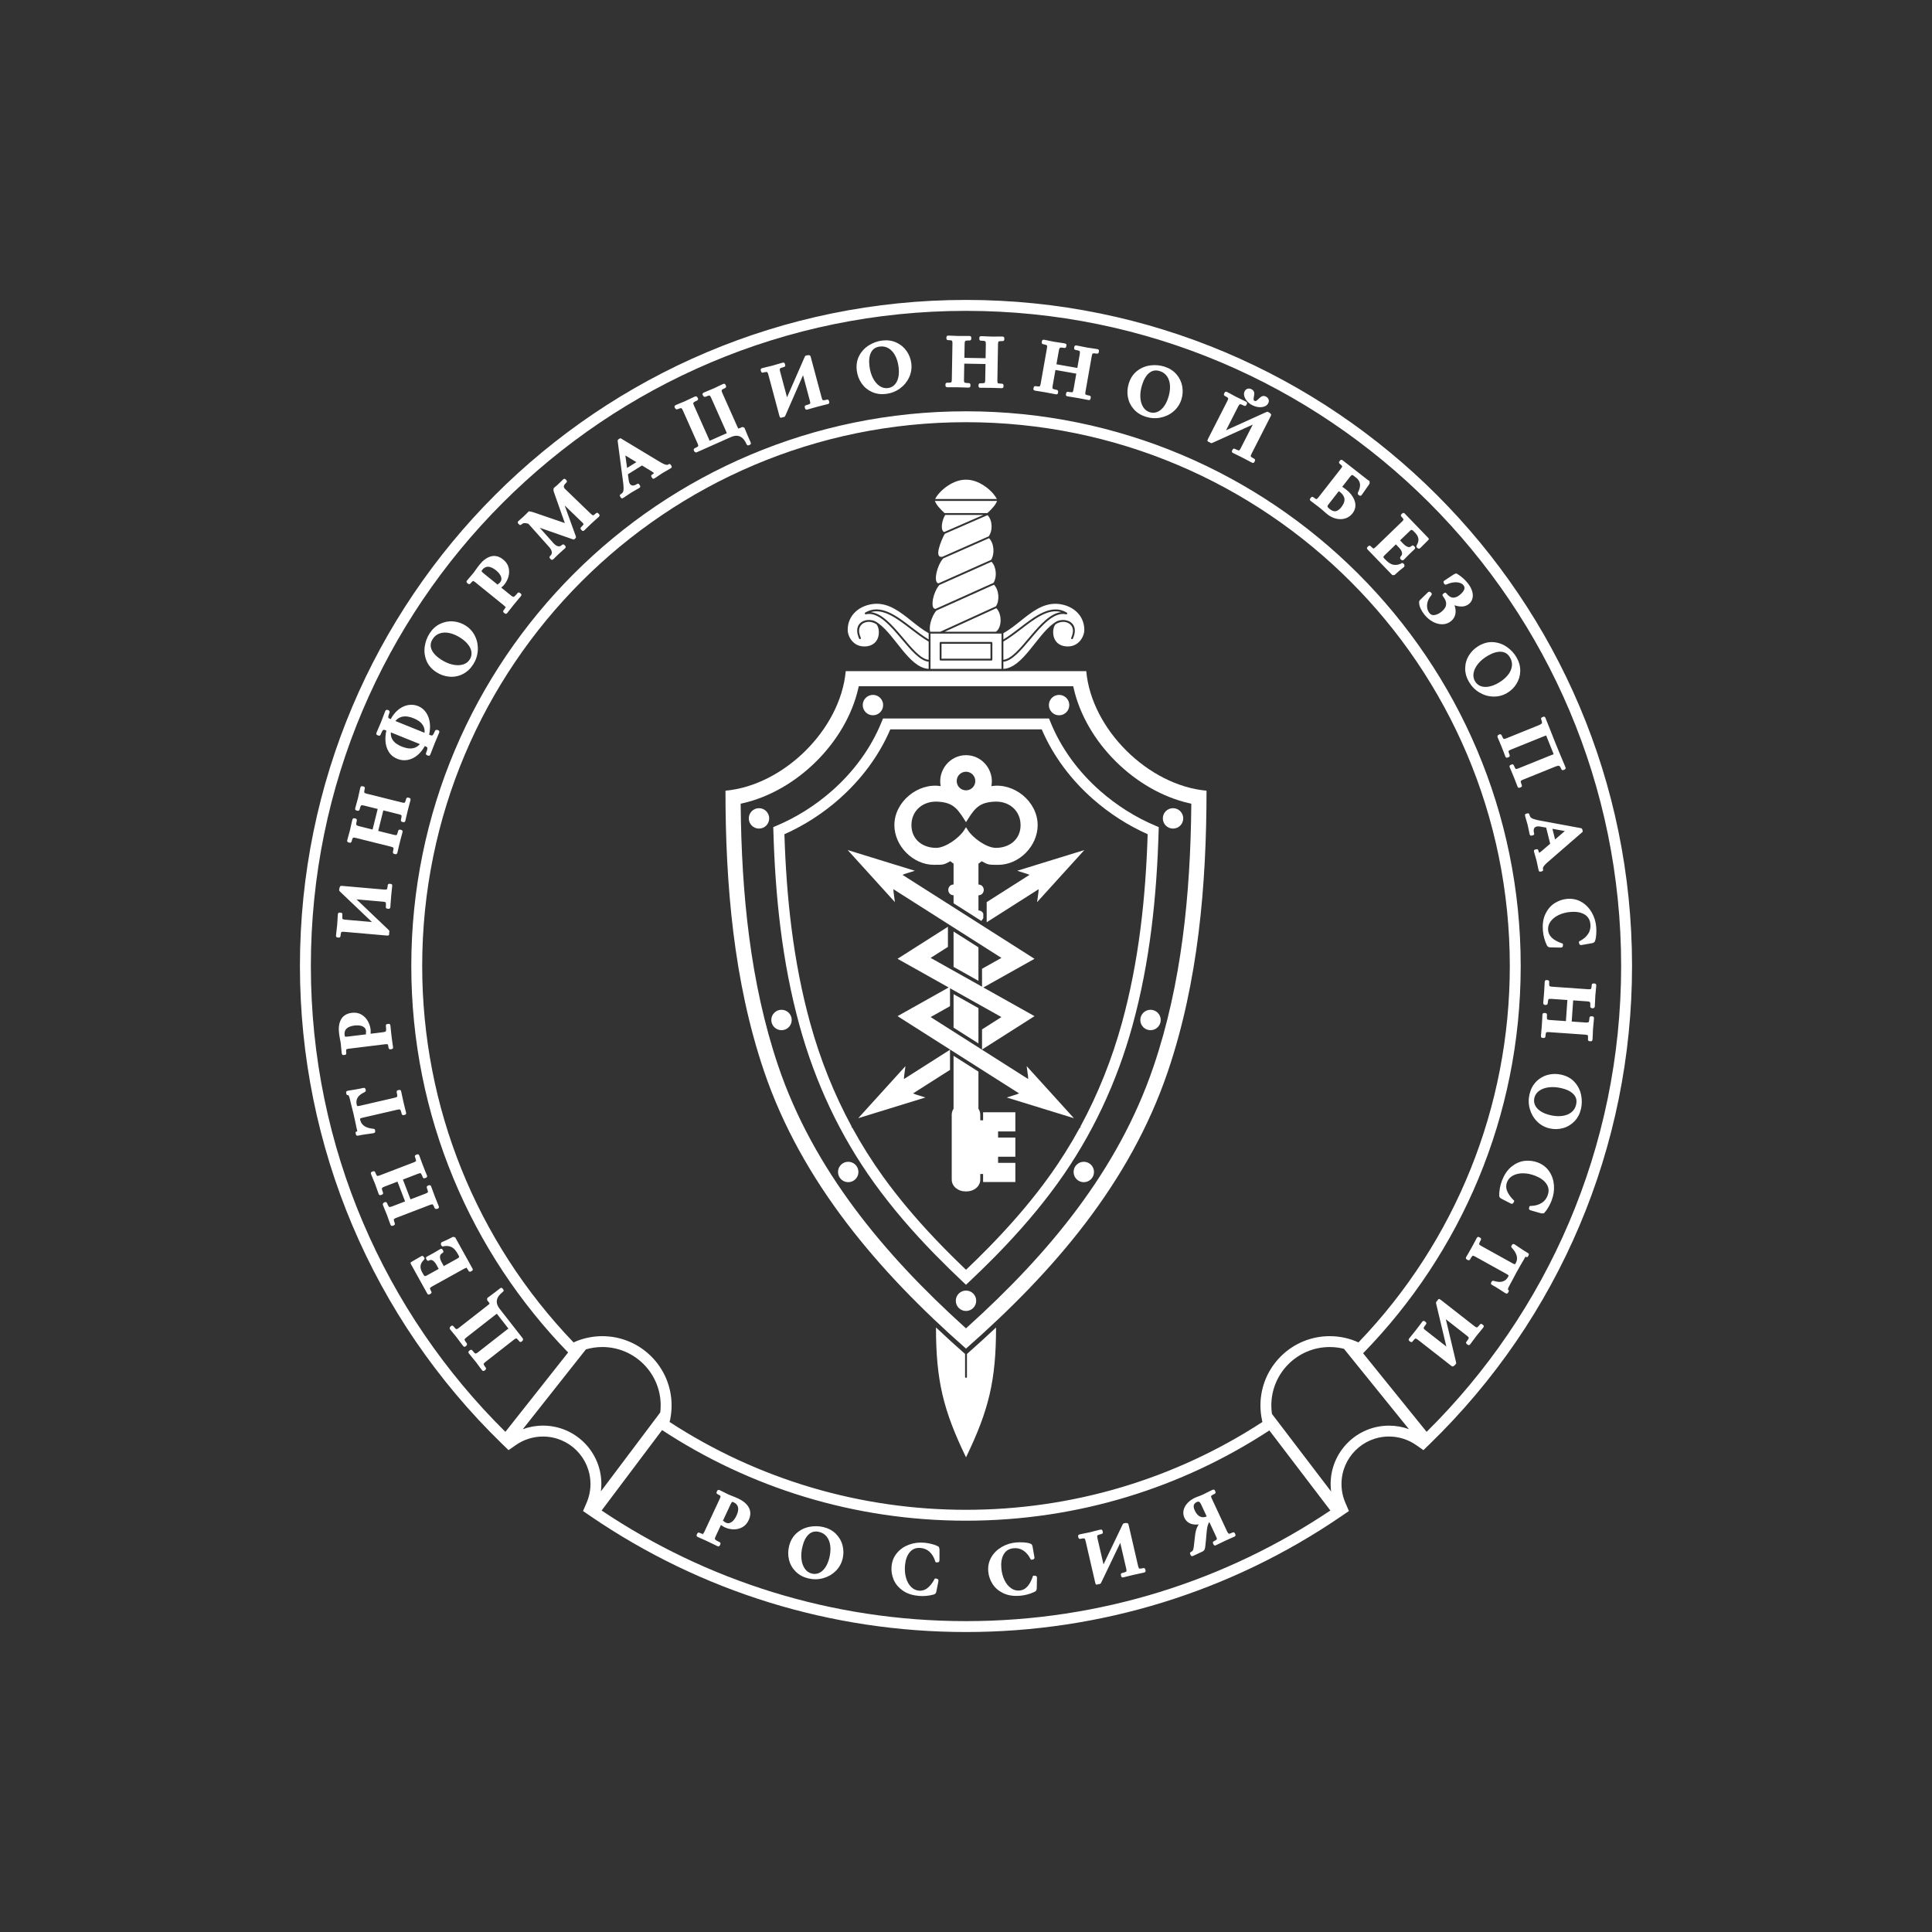 <?xml version="1.0" encoding="UTF-8"?>
<!DOCTYPE svg PUBLIC "-//W3C//DTD SVG 1.1//EN" "http://www.w3.org/Graphics/SVG/1.1/DTD/svg11.dtd">
<!-- Creator: CorelDRAW -->
<svg xmlns="http://www.w3.org/2000/svg" xml:space="preserve" width="150px" height="150px" style="shape-rendering:geometricPrecision; text-rendering:geometricPrecision; image-rendering:optimizeQuality; fill-rule:evenodd; clip-rule:evenodd"
viewBox="0 0 150 150"
 xmlns:xlink="http://www.w3.org/1999/xlink">
 <rect x="0" y="0" width="150" height="150" fill="#333333" stroke="none"/>
 <defs>
  <style type="text/css">
   <![CDATA[
    .fil1 {fill:none}
    .fil0 {fill:white}
   ]]>
  </style>
 </defs>
 <g id="Слой_x0020_21">
  <g id="_498881320">
   <g>
    <path id="_129888672" class="fil0" d="M24.135 75c0,-28.087 22.778,-50.865 50.865,-50.865 28.088,0 50.865,22.778 50.865,50.865 0,14.146 -5.778,26.946 -15.102,36.167l-4.932 -6.1c7.571,-7.762 12.236,-18.371 12.236,-30.067 0,-23.781 -19.285,-43.067 -43.067,-43.067 -23.781,0 -43.067,19.285 -43.067,43.067 0,11.666 4.64,22.25 12.176,30.006l-4.871 6.162c-9.325,-9.221 -15.103,-22.021 -15.103,-36.168l0 0zm8.644 0c0,-23.314 18.907,-42.221 42.221,-42.221 23.314,0 42.221,18.907 42.221,42.221 0,10.931 -4.187,21.341 -11.75,29.224 -0.7,-0.321 -1.461,-0.485 -2.233,-0.485 -2.97,0 -5.378,2.408 -5.378,5.378 0,0.395 0.043,0.789 0.129,1.173l-0.014 0.01 0.023 0.03 0.017 0.071c-6.863,4.473 -14.82,6.82 -23.015,6.82 -8.194,0 -16.15,-2.348 -23.013,-6.819l0.046 -0.203 0.022 -0.029 -0.014 -0.01c0.068,-0.343 0.101,-0.693 0.101,-1.043 0,-2.969 -2.408,-5.377 -5.378,-5.377 -0.659,0 -1.31,0.12 -1.923,0.354l-0.007 -0.006 -0.009 0.012 -0.295 0.125c-7.564,-7.883 -11.751,-18.293 -11.751,-29.224l0 0zm70.569 40.803l-4.595 -6.029c-0.032,-0.215 -0.047,-0.435 -0.047,-0.658 0,-2.502 2.029,-4.532 4.531,-4.532 0.389,0 0.766,0.049 1.125,0.141l-0.008 0.007 5.034 6.226c-0.483,-0.175 -1.004,-0.271 -1.547,-0.271 -2.502,0 -4.531,2.029 -4.531,4.532 0,0.198 0.012,0.394 0.038,0.585l0 0zm-62.759 -4.837l4.901 -6.201c0.404,-0.118 0.831,-0.182 1.273,-0.182 2.502,0 4.532,2.029 4.532,4.532 0,0.185 -0.011,0.367 -0.033,0.547l-4.608 6.127c0.023,-0.187 0.036,-0.378 0.036,-0.572 0,-2.502 -2.029,-4.532 -4.532,-4.532 -0.552,0 -1.081,0.099 -1.57,0.28l0 0zm69.926 1.622l0.501 -0.486c10.062,-9.77 15.695,-23.078 15.695,-37.104 0,-28.555 -23.157,-51.712 -51.712,-51.712 -28.555,0 -51.712,23.157 -51.712,51.712 0,14.026 5.633,27.335 15.696,37.105l0.5 0.486 0.573 -0.399c0.619,-0.431 1.348,-0.658 2.102,-0.658 2.035,0 3.685,1.65 3.685,3.685 0,0.502 -0.101,0.998 -0.3,1.459l-0.276 0.64 0.575 0.394c8.612,5.89 18.725,8.999 29.156,8.999 10.432,0 20.546,-3.11 29.157,-9.001l0.575 -0.394 -0.276 -0.64c-0.199,-0.461 -0.3,-0.956 -0.3,-1.458 0,-2.035 1.65,-3.685 3.685,-3.685 0.754,0 1.483,0.227 2.102,0.657l0.572 0.399 0 0zm-59.111 -1.557c6.778,4.447 14.884,7.035 23.595,7.035 8.693,0 16.785,-2.577 23.554,-7.008l4.737 6.216c-8.089,5.425 -17.821,8.59 -28.291,8.59 -10.469,0 -20.201,-3.165 -28.29,-8.589l4.696 -6.244 0 0z"/>
    <path id="_129896496" class="fil0" d="M39.018 100.321c-0.202,0.157 -0.396,0.368 -0.439,0.63 -0.041,0.248 0.063,0.472 0.213,0.664l1.784 2.283c0.068,0.08 0.031,0.175 -0.042,0.232 -0.002,0.001 -0.122,0.146 -0.235,-0.012 -0.046,-0.059 -0.118,-0.148 -0.18,-0.191 -0.018,-0.012 -0.033,-0.018 -0.055,-0.012 -0.056,0.015 -0.137,0.075 -0.182,0.111l-2.178 1.702c-0.044,0.034 -0.121,0.097 -0.148,0.146 -0.011,0.021 -0.009,0.039 -0.002,0.061 0.024,0.068 0.096,0.163 0.14,0.22 0.116,0.15 -0.045,0.227 -0.045,0.227 -0.002,0.002 -0.122,0.145 -0.236,-0.014l-0.195 -0.259c-0.084,-0.118 -0.17,-0.238 -0.259,-0.351 -0.104,-0.134 -0.214,-0.265 -0.324,-0.395l-0.224 -0.277c-0.116,-0.15 0.044,-0.227 0.045,-0.228 0.002,-0.002 0.122,-0.146 0.235,0.012 0.048,0.061 0.126,0.158 0.192,0.203 0.018,0.012 0.039,0.023 0.061,0.017 0.054,-0.014 0.135,-0.074 0.178,-0.108l2.169 -1.695c0.051,-0.04 0.139,-0.106 0.18,-0.125 -0.014,-0.035 -0.073,-0.11 -0.097,-0.14l-0.688 -0.879c-0.028,-0.036 -0.094,-0.123 -0.101,-0.145 -0.057,0.027 -0.143,0.098 -0.194,0.137l-2.169 1.695c-0.044,0.034 -0.121,0.097 -0.148,0.146 -0.011,0.02 -0.006,0.043 0.002,0.063 0.027,0.075 0.102,0.173 0.149,0.233 0.068,0.08 0.032,0.174 -0.042,0.231 -0.008,0.007 -0.117,0.137 -0.235,-0.012l-0.214 -0.283c-0.099,-0.137 -0.199,-0.275 -0.304,-0.408 -0.089,-0.114 -0.184,-0.226 -0.28,-0.339l-0.202 -0.25c-0.067,-0.08 -0.032,-0.174 0.042,-0.233 0.007,-0.006 0.117,-0.136 0.234,0.012 0.044,0.057 0.118,0.149 0.179,0.188 0.019,0.012 0.038,0.02 0.06,0.014 0.054,-0.014 0.135,-0.075 0.179,-0.109l2.178 -1.701c0.05,-0.04 0.155,-0.12 0.196,-0.167 -0.019,-0.05 -0.1,-0.152 -0.134,-0.194 -0.05,-0.063 -0.06,-0.044 -0.06,-0.148 0.004,-0.112 0.021,-0.101 0.092,-0.156 0.062,-0.048 0.124,-0.095 0.188,-0.139 0.238,-0.172 0.471,-0.353 0.703,-0.535 0.115,-0.091 0.16,-0.073 0.241,0.032 0.083,0.105 0.089,0.154 -0.027,0.242l0 0zm-4.957 -1.803l-0.172 -0.31c-0.07,-0.126 -0.175,-0.281 -0.305,-0.35 -0.086,-0.046 -0.162,-0.049 -0.247,-0.002 -0.141,0.08 -0.187,-0.007 -0.224,-0.074 -0.038,-0.067 -0.088,-0.155 0.056,-0.231l0.47 -0.253 0.243 -0.142c0.093,-0.059 0.187,-0.117 0.284,-0.171 0.166,-0.088 0.216,0.077 0.218,0.081 0.002,0.003 0.121,0.139 -0.048,0.229 -0.1,0.056 -0.158,0.132 -0.173,0.246 -0.021,0.153 0.05,0.323 0.123,0.454l0.169 0.304 1.057 -0.586c0.041,-0.023 0.111,-0.068 0.131,-0.113 0.013,-0.031 -0.007,-0.073 -0.021,-0.1l-0.096 -0.173c-0.111,-0.199 -0.262,-0.398 -0.469,-0.503 -0.195,-0.098 -0.415,-0.101 -0.607,-0.068 -0.117,0.066 -0.171,-0.04 -0.192,-0.079 -0.029,-0.052 -0.028,-0.046 -0.025,-0.106 0.001,-0.007 -0.013,-0.086 0.09,-0.144 0.257,-0.102 0.517,-0.22 0.759,-0.354 0.093,-0.05 0.061,-0.053 0.166,-0.031 0.116,0.025 0.092,0.024 0.146,0.122l1.279 2.307c0.084,0.148 -0.015,0.192 -0.077,0.225 -0.06,0.034 -0.148,0.096 -0.232,-0.052 -0.031,-0.056 -0.084,-0.149 -0.132,-0.192 -0.103,-0.094 0.098,-0.036 -0.039,-0.012 -0.062,0.011 -0.148,0.057 -0.203,0.087l-2.418 1.34c-0.053,0.03 -0.138,0.079 -0.178,0.123 -0.012,0.014 -0.013,0.027 -0.009,0.046 0.009,0.063 0.057,0.153 0.086,0.206 0.088,0.149 -0.018,0.195 -0.077,0.228 -0.055,0.03 -0.152,0.097 -0.231,-0.055l-1.227 -2.213c-0.093,-0.167 -0.093,-0.177 0.071,-0.268l0.691 -0.398c0.139,-0.074 0.19,0.033 0.208,0.056 0.052,0.064 0.097,0.114 0,0.227 -0.124,0.122 -0.231,0.274 -0.254,0.45 -0.023,0.181 0.04,0.36 0.127,0.517l0.087 0.157c0.023,0.041 0.068,0.111 0.116,0.127 0.043,0.014 0.101,-0.012 0.137,-0.032l0.942 -0.522 0 0zm-2.779 -6.936l0.59 1.536 1.15 -0.441c0.053,-0.02 0.147,-0.059 0.188,-0.099 0.016,-0.016 0.019,-0.034 0.016,-0.056 -0.007,-0.082 -0.049,-0.197 -0.079,-0.274 -0.066,-0.178 0.107,-0.204 0.111,-0.205 0.007,-0.003 0.153,-0.097 0.22,0.08 0.041,0.106 0.08,0.211 0.115,0.316l0.179 0.484 0.164 0.411c0.045,0.101 0.085,0.204 0.123,0.305 0.08,0.181 -0.107,0.21 -0.109,0.21 -0.086,0.033 -0.183,0.016 -0.219,-0.079 -0.027,-0.07 -0.069,-0.177 -0.116,-0.237 -0.014,-0.017 -0.027,-0.027 -0.05,-0.027 -0.058,-0.002 -0.153,0.032 -0.206,0.052l-2.58 0.99c-0.052,0.02 -0.145,0.058 -0.185,0.097 -0.016,0.016 -0.02,0.034 -0.019,0.057 0.002,0.069 0.041,0.176 0.065,0.24 0.062,0.157 -0.045,0.188 -0.108,0.212 -0.066,0.026 -0.163,0.07 -0.223,-0.087l-0.112 -0.306c-0.046,-0.137 -0.093,-0.277 -0.145,-0.412 -0.062,-0.162 -0.129,-0.323 -0.198,-0.483l-0.125 -0.307c-0.036,-0.095 0.025,-0.172 0.11,-0.206 0.005,-0.002 0.15,-0.095 0.22,0.079 0.027,0.072 0.073,0.183 0.122,0.242 0.018,0.021 0.037,0.036 0.065,0.038 0.058,0.003 0.151,-0.03 0.204,-0.05l1 -0.384 -0.59 -1.536 -0.999 0.383c-0.054,0.021 -0.147,0.059 -0.189,0.099 -0.019,0.018 -0.022,0.041 -0.021,0.066 0.002,0.078 0.045,0.195 0.073,0.267 0.06,0.155 -0.041,0.186 -0.108,0.212 -0.066,0.025 -0.164,0.07 -0.223,-0.087l-0.1 -0.277c-0.057,-0.168 -0.116,-0.336 -0.179,-0.501 -0.055,-0.141 -0.115,-0.282 -0.175,-0.422l-0.125 -0.309c-0.067,-0.16 0.046,-0.192 0.107,-0.216 0.064,-0.024 0.156,-0.071 0.221,0.084 0.027,0.069 0.069,0.175 0.117,0.232 0.012,0.015 0.027,0.029 0.047,0.029 0.058,0.001 0.152,-0.033 0.205,-0.054l2.581 -0.991c0.056,-0.021 0.148,-0.059 0.193,-0.099 0.014,-0.013 0.017,-0.028 0.016,-0.047 -0.005,-0.075 -0.045,-0.183 -0.071,-0.252 -0.065,-0.156 0.042,-0.189 0.108,-0.214 0.064,-0.024 0.156,-0.071 0.221,0.085 0.041,0.106 0.081,0.213 0.115,0.318l0.159 0.427 0.195 0.494c0.041,0.091 0.077,0.183 0.113,0.276 0.061,0.155 -0.041,0.186 -0.108,0.212 -0.062,0.023 -0.168,0.075 -0.222,-0.086 -0.03,-0.076 -0.074,-0.189 -0.124,-0.254 -0.012,-0.016 -0.027,-0.031 -0.049,-0.032 -0.056,-0.002 -0.156,0.034 -0.208,0.054l-1.15 0.442 -0.001 0zm-3.312 -4.623c0.112,0.484 0.56,0.634 1.009,0.678 0.132,0.014 0.135,0.069 0.147,0.152 0.012,0.085 0.016,0.158 -0.132,0.193 -0.204,0.026 -0.411,0.057 -0.615,0.087 -0.182,0.027 -0.372,0.056 -0.553,0.097 -0.141,0.03 -0.173,0.001 -0.205,-0.132 -0.029,-0.13 -0.03,-0.163 0.111,-0.194 0.017,-0.039 -0.028,-0.165 -0.038,-0.208 -0.077,-0.391 -0.162,-0.782 -0.252,-1.169 -0.056,-0.241 -0.117,-0.482 -0.18,-0.722l-0.097 -0.397c-0.019,-0.083 -0.048,-0.205 -0.09,-0.28 -0.009,-0.016 -0.014,-0.03 -0.026,-0.032 -0.132,0 -0.14,-0.035 -0.166,-0.142 -0.023,-0.109 -0.021,-0.171 0.132,-0.208 0.187,-0.025 0.379,-0.058 0.565,-0.091 0.204,-0.036 0.411,-0.074 0.614,-0.12 0.151,-0.035 0.175,0.048 0.193,0.13 0.021,0.086 0.029,0.129 -0.085,0.198 -0.205,0.091 -0.421,0.227 -0.536,0.425 -0.098,0.169 -0.116,0.347 -0.073,0.536 0.006,0.023 0.026,0.096 0.045,0.11 0.037,0.016 0.163,-0.009 0.2,-0.017l2.682 -0.619c0.053,-0.012 0.157,-0.039 0.202,-0.072 0.017,-0.013 0.021,-0.032 0.022,-0.053 0.005,-0.082 -0.022,-0.202 -0.04,-0.283 -0.033,-0.158 0.062,-0.176 0.136,-0.192 0.068,-0.016 0.176,-0.05 0.209,0.116 0.026,0.113 0.051,0.224 0.071,0.335l0.105 0.48 0.113 0.465c0.032,0.113 0.059,0.227 0.085,0.341 0.04,0.165 -0.069,0.18 -0.137,0.196 -0.065,0.014 -0.167,0.049 -0.207,-0.115 -0.019,-0.082 -0.046,-0.194 -0.087,-0.269 -0.011,-0.021 -0.026,-0.039 -0.049,-0.043 -0.056,-0.011 -0.154,0.009 -0.209,0.021l-2.693 0.621c-0.037,0.009 -0.153,0.038 -0.179,0.067 -0.01,0.021 0.004,0.088 0.009,0.11l-0 0.001zm2.133 -5.88c-0.007,-0.001 -0.014,-0.002 -0.023,-0.004 -0.062,-0.012 -0.159,-0.002 -0.221,0.005l-2.743 0.337c-0.059,0.007 -0.158,0.021 -0.211,0.047 -0.016,0.009 -0.022,0.02 -0.026,0.039 -0.014,0.063 -0.005,0.163 0.003,0.224 0.026,0.172 -0.091,0.174 -0.156,0.182 -0.069,0.008 -0.175,0.03 -0.194,-0.139l-0.034 -0.318c-0.011,-0.142 -0.023,-0.287 -0.04,-0.428 -0.013,-0.109 -0.034,-0.217 -0.057,-0.324 -0.013,-0.066 -0.025,-0.132 -0.037,-0.199 -0.015,-0.092 -0.029,-0.185 -0.04,-0.278 -0.044,-0.36 -0.026,-0.745 0.151,-1.071 0.177,-0.322 0.487,-0.473 0.842,-0.517 0.256,-0.031 0.508,0.002 0.733,0.13 0.209,0.12 0.375,0.285 0.496,0.493 0.118,0.201 0.196,0.419 0.224,0.651 0.012,0.104 0.017,0.204 0.004,0.291 0.003,0.023 0.002,0.043 0,0.06l0.947 -0.117c0.057,-0.007 0.163,-0.023 0.211,-0.054 0.025,-0.016 0.035,-0.051 0.04,-0.078 0.016,-0.095 0.001,-0.238 -0.011,-0.334 -0.019,-0.167 0.086,-0.17 0.157,-0.179 0.069,-0.008 0.175,-0.032 0.194,0.137 0.015,0.128 0.031,0.256 0.04,0.382l0.057 0.512 0.058 0.428c0.019,0.108 0.032,0.215 0.046,0.322 0.026,0.172 -0.091,0.174 -0.156,0.182 -0.065,0.008 -0.168,0.033 -0.194,-0.135 -0.008,-0.062 -0.023,-0.171 -0.051,-0.228 -0.004,-0.008 -0.007,-0.015 -0.009,-0.022l0 0zm-1.672 -0.775c-0.025,-0.027 -0.037,-0.067 -0.015,-0.128 0.008,-0.054 0.004,-0.106 -0.003,-0.161 -0.018,-0.149 -0.108,-0.245 -0.237,-0.315 -0.193,-0.104 -0.45,-0.102 -0.661,-0.076 -0.214,0.026 -0.459,0.089 -0.616,0.247 -0.136,0.135 -0.166,0.307 -0.144,0.492 0.003,0.021 0.016,0.1 0.036,0.112 0.038,0.022 0.179,0.009 0.221,0.004l1.419 -0.174 -0 0zm-0.745 -10.473l2.489 2.371c0.094,0.114 0.052,0.105 0.044,0.196 -0.017,0.192 0.025,0.257 -0.204,0.237l-3.277 -0.287c-0.056,-0.005 -0.155,-0.011 -0.208,0.006 -0.023,0.008 -0.034,0.023 -0.043,0.045 -0.029,0.064 -0.041,0.179 -0.047,0.248 -0.013,0.167 -0.118,0.151 -0.189,0.144 -0.068,-0.005 -0.183,-0.007 -0.162,-0.176l0.035 -0.335c0.019,-0.15 0.039,-0.301 0.052,-0.452 0.015,-0.177 0.026,-0.354 0.034,-0.533l0.02 -0.294c0.013,-0.167 0.118,-0.151 0.189,-0.145 0.074,0.006 0.176,0.008 0.163,0.173 -0.007,0.079 -0.016,0.204 0.002,0.281 0.005,0.022 0.013,0.042 0.033,0.054 0.049,0.026 0.15,0.038 0.204,0.042l2.055 0.18 -2.487 -2.37c-0.098,-0.114 -0.053,-0.11 -0.045,-0.198 0.004,-0.041 0.012,-0.081 0.029,-0.119 0.029,-0.07 0.036,-0.13 0.174,-0.119l3.253 0.285c0.058,0.005 0.157,0.011 0.213,-0.007 0.021,-0.007 0.031,-0.019 0.04,-0.04 0.029,-0.069 0.039,-0.179 0.046,-0.253 0.013,-0.166 0.118,-0.15 0.189,-0.143 0.07,0.006 0.183,0.008 0.163,0.174 -0.01,0.114 -0.02,0.225 -0.036,0.335l-0.045 0.454 -0.041 0.53c-0.003,0.1 -0.011,0.198 -0.02,0.297 -0.013,0.17 -0.122,0.149 -0.191,0.144 -0.07,-0.007 -0.174,-0.007 -0.161,-0.173 0.007,-0.082 0.016,-0.203 0.001,-0.284 -0.004,-0.02 -0.01,-0.04 -0.029,-0.05 -0.051,-0.027 -0.155,-0.038 -0.211,-0.043l-2.031 -0.178 0 0zm2.075 -6.915l-0.398 1.597 1.195 0.298c0.056,0.014 0.153,0.036 0.211,0.027 0.022,-0.003 0.034,-0.017 0.045,-0.036 0.042,-0.071 0.073,-0.19 0.093,-0.273 0.052,-0.175 0.193,-0.105 0.207,-0.101 0.005,0.001 0.181,0.006 0.135,0.191 -0.028,0.11 -0.056,0.22 -0.088,0.326l-0.13 0.499 -0.102 0.431c-0.021,0.11 -0.047,0.217 -0.074,0.324 -0.044,0.187 -0.202,0.109 -0.209,0.107 -0.005,-0.001 -0.181,-0.007 -0.135,-0.19 0.018,-0.073 0.045,-0.186 0.04,-0.261 -0.001,-0.022 -0.007,-0.037 -0.025,-0.05 -0.046,-0.035 -0.143,-0.062 -0.199,-0.076l-2.682 -0.668c-0.053,-0.014 -0.151,-0.035 -0.206,-0.027 -0.023,0.004 -0.036,0.015 -0.049,0.035 -0.038,0.057 -0.068,0.169 -0.084,0.235 -0.04,0.16 -0.138,0.13 -0.209,0.111 -0.071,-0.017 -0.174,-0.036 -0.133,-0.199l0.085 -0.314c0.041,-0.139 0.082,-0.28 0.117,-0.421 0.042,-0.168 0.079,-0.339 0.114,-0.509l0.075 -0.323c0.046,-0.183 0.204,-0.107 0.209,-0.106 0.001,0.001 0.178,0.004 0.134,0.191 -0.019,0.074 -0.046,0.192 -0.038,0.268 0.002,0.026 0.009,0.051 0.031,0.069 0.045,0.035 0.141,0.062 0.196,0.076l1.039 0.259 0.398 -1.597 -1.039 -0.259c-0.057,-0.014 -0.153,-0.035 -0.212,-0.027 -0.026,0.004 -0.042,0.022 -0.055,0.042 -0.043,0.064 -0.075,0.186 -0.093,0.26 -0.04,0.16 -0.141,0.128 -0.21,0.111 -0.068,-0.018 -0.172,-0.035 -0.132,-0.199l0.077 -0.285c0.049,-0.17 0.097,-0.342 0.14,-0.513 0.036,-0.147 0.067,-0.296 0.098,-0.446l0.076 -0.327c0.04,-0.165 0.143,-0.13 0.21,-0.113 0.07,0.017 0.172,0.034 0.133,0.197 -0.017,0.071 -0.043,0.182 -0.037,0.256 0.001,0.019 0.006,0.039 0.023,0.051 0.046,0.033 0.144,0.06 0.199,0.073l2.682 0.669c0.057,0.014 0.155,0.037 0.215,0.029 0.02,-0.002 0.03,-0.012 0.04,-0.029 0.04,-0.065 0.068,-0.176 0.087,-0.251 0.046,-0.164 0.145,-0.126 0.208,-0.11 0.07,0.017 0.174,0.033 0.135,0.197 -0.028,0.11 -0.056,0.22 -0.088,0.326l-0.116 0.441 -0.123 0.517c-0.018,0.098 -0.042,0.195 -0.066,0.292 -0.041,0.163 -0.145,0.126 -0.209,0.111 -0.07,-0.017 -0.173,-0.036 -0.134,-0.197 0.02,-0.079 0.048,-0.197 0.045,-0.28 -0.001,-0.021 -0.004,-0.041 -0.021,-0.054 -0.045,-0.034 -0.147,-0.062 -0.201,-0.075l-1.195 -0.298 0 0zm3.558 -5.877l0.086 0.035c0.038,0.015 0.1,0.037 0.142,0.031 0.023,-0.003 0.058,-0.042 0.07,-0.059 0.061,-0.076 0.112,-0.197 0.149,-0.287 0.038,-0.095 0.137,-0.109 0.221,-0.075 0.003,0.001 0.177,0.031 0.106,0.207 -0.046,0.114 -0.093,0.228 -0.143,0.339l-0.208 0.498 -0.189 0.486c-0.043,0.12 -0.09,0.237 -0.137,0.353 -0.06,0.161 -0.162,0.109 -0.223,0.084 -0.07,-0.028 -0.164,-0.058 -0.106,-0.214 0.037,-0.09 0.084,-0.212 0.093,-0.31 0.003,-0.027 0.005,-0.074 -0.012,-0.097 -0.028,-0.034 -0.079,-0.06 -0.119,-0.076l-0.07 -0.028c-0.142,0.259 -0.32,0.498 -0.546,0.69 -0.225,0.192 -0.483,0.33 -0.775,0.385 -0.276,0.051 -0.548,0.024 -0.809,-0.081 -0.279,-0.112 -0.508,-0.292 -0.666,-0.549 -0.157,-0.254 -0.236,-0.536 -0.255,-0.833 -0.018,-0.275 0.008,-0.548 0.068,-0.816l-0.042 -0.017c-0.044,-0.018 -0.127,-0.048 -0.176,-0.042 -0.027,0.003 -0.052,0.031 -0.067,0.052 -0.059,0.079 -0.111,0.207 -0.149,0.299 -0.064,0.154 -0.157,0.106 -0.223,0.08 -0.063,-0.025 -0.169,-0.058 -0.103,-0.216l0.148 -0.348c0.07,-0.158 0.14,-0.318 0.205,-0.479 0.068,-0.168 0.132,-0.339 0.194,-0.51l0.129 -0.336c0.039,-0.096 0.137,-0.11 0.22,-0.077 0.087,0.035 0.149,0.117 0.107,0.21 -0.037,0.092 -0.084,0.213 -0.096,0.312 -0.003,0.023 -0.005,0.063 0.012,0.083 0.035,0.04 0.117,0.076 0.164,0.095l0.015 0.006c0.145,-0.267 0.329,-0.514 0.564,-0.709 0.228,-0.189 0.487,-0.33 0.781,-0.382 0.269,-0.047 0.533,-0.023 0.786,0.079 0.26,0.105 0.467,0.28 0.623,0.513 0.166,0.248 0.254,0.532 0.286,0.828 0.032,0.293 0.008,0.589 -0.057,0.876l0.001 -0zm3.404 -5.43c-0.205,0.316 -0.473,0.571 -0.812,0.737 -0.324,0.159 -0.67,0.223 -1.03,0.191 -0.364,-0.032 -0.7,-0.154 -1.006,-0.352 -0.344,-0.223 -0.617,-0.518 -0.769,-0.901 -0.141,-0.355 -0.185,-0.723 -0.128,-1.101 0.055,-0.362 0.178,-0.702 0.378,-1.009 0.208,-0.319 0.477,-0.579 0.824,-0.742 0.322,-0.152 0.665,-0.217 1.02,-0.185 0.349,0.032 0.672,0.143 0.966,0.334 0.325,0.211 0.57,0.492 0.732,0.843 0.161,0.348 0.225,0.721 0.196,1.103 -0.03,0.392 -0.156,0.754 -0.369,1.083l-0 0zm2.195 -5.986l0.741 0.6c0.043,0.035 0.13,0.102 0.186,0.114 0.028,0.007 0.06,-0.01 0.083,-0.026 0.08,-0.053 0.173,-0.165 0.233,-0.241 0.108,-0.126 0.18,-0.057 0.236,-0.01 0.052,0.042 0.148,0.104 0.037,0.235 -0.081,0.101 -0.162,0.2 -0.246,0.294l-0.329 0.397 -0.267 0.339c-0.064,0.088 -0.133,0.173 -0.201,0.259 -0.106,0.132 -0.184,0.056 -0.237,0.013 -0.052,-0.042 -0.149,-0.105 -0.038,-0.235 0.04,-0.049 0.106,-0.134 0.127,-0.194 0.048,-0.132 0.07,0.078 -0.004,-0.04 -0.034,-0.054 -0.108,-0.116 -0.157,-0.156l-2.148 -1.739c-0.047,-0.038 -0.124,-0.098 -0.181,-0.119 -0.018,-0.006 -0.03,-0.003 -0.047,0.008 -0.055,0.032 -0.122,0.112 -0.162,0.162 -0.107,0.125 -0.179,0.057 -0.236,0.011 -0.056,-0.045 -0.144,-0.104 -0.037,-0.237l0.206 -0.244c0.094,-0.107 0.19,-0.216 0.28,-0.327 0.068,-0.085 0.132,-0.175 0.193,-0.266 0.038,-0.056 0.077,-0.111 0.117,-0.166 0.056,-0.075 0.113,-0.149 0.172,-0.222 0.228,-0.281 0.518,-0.537 0.875,-0.634 0.355,-0.096 0.679,0.021 0.958,0.247 0.2,0.162 0.35,0.366 0.415,0.618 0.059,0.233 0.055,0.468 -0.009,0.699 -0.063,0.226 -0.166,0.433 -0.313,0.614 -0.066,0.081 -0.134,0.153 -0.205,0.204 -0.015,0.019 -0.03,0.033 -0.044,0.043l0 -0.001zm-0.268 -0.217c0.001,-0.037 0.021,-0.073 0.081,-0.1 0.045,-0.032 0.079,-0.07 0.114,-0.114 0.094,-0.116 0.101,-0.248 0.062,-0.389 -0.059,-0.211 -0.239,-0.394 -0.405,-0.528 -0.168,-0.136 -0.383,-0.268 -0.605,-0.272 -0.192,-0.003 -0.337,0.094 -0.454,0.239 -0.013,0.015 -0.061,0.081 -0.055,0.103 0.01,0.043 0.118,0.136 0.151,0.162l1.112 0.9 0 0zm5.191 -6.162l0.862 2.383c0.03,0.113 0.023,0.116 -0.058,0.193 -0.079,0.074 -0.081,0.086 -0.194,0.045l-2.548 -0.89 1.072 1.201c0.094,0.104 0.218,0.211 0.36,0.237 0.111,0.021 0.199,-0.014 0.279,-0.089 0.121,-0.114 0.188,-0.031 0.237,0.021 0.046,0.049 0.13,0.125 0.004,0.238 -0.063,0.059 -0.126,0.117 -0.19,0.169l-0.241 0.216 -0.266 0.255c-0.06,0.065 -0.124,0.125 -0.188,0.185 -0.124,0.117 -0.19,0.03 -0.238,-0.02 -0.048,-0.051 -0.127,-0.121 -0.005,-0.237 0.084,-0.079 0.124,-0.169 0.113,-0.285 -0.013,-0.147 -0.101,-0.28 -0.197,-0.387l-1.62 -1.814c-0.099,-0.031 -0.221,-0.058 -0.319,-0.05 -0.078,0.007 -0.143,0.036 -0.199,0.089 -0.126,0.119 -0.194,0.025 -0.237,-0.02 -0.047,-0.05 -0.13,-0.126 -0.003,-0.24l0.214 -0.191c0.052,-0.043 0.105,-0.09 0.153,-0.135l0.22 -0.213c0.033,-0.039 0.068,-0.073 0.105,-0.106 0.137,-0.128 0.056,-0.11 0.243,-0.078 0.097,0.015 0.216,0.057 0.311,0.087l2.342 0.803 -0.848 -2.402c-0.023,-0.063 -0.04,-0.133 -0.032,-0.201 0.019,-0.142 -0.014,-0.076 0.099,-0.182 0.032,-0.029 0.067,-0.059 0.102,-0.086 0.039,-0.029 0.075,-0.062 0.11,-0.094l0.249 -0.24c0.056,-0.06 0.116,-0.117 0.176,-0.172 0.121,-0.115 0.188,-0.033 0.238,0.021 0.045,0.049 0.126,0.122 0.004,0.236 -0.068,0.064 -0.167,0.171 -0.176,0.269 -0.007,0.086 0.057,0.166 0.115,0.222l1.952 1.883c0.047,0.044 0.122,0.113 0.18,0.141 0.017,0.008 0.029,0.008 0.046,0 0.059,-0.026 0.134,-0.094 0.181,-0.138 0.14,-0.129 0.227,0.02 0.232,0.026 0.002,0.002 0.15,0.104 0.009,0.234 -0.08,0.075 -0.16,0.149 -0.243,0.217l-0.323 0.295 -0.32 0.306c-0.073,0.076 -0.15,0.148 -0.226,0.22 -0.121,0.115 -0.186,0.038 -0.237,-0.02 -0.05,-0.053 -0.127,-0.123 -0.005,-0.238 0.041,-0.038 0.154,-0.149 0.167,-0.205 0.006,-0.026 -0.054,-0.098 -0.067,-0.112l-0.073 -0.069 -1.319 -1.276 -0 0zm6.003 -3.104l-1.094 0.684 0.065 0.473c0.013,0.089 0.037,0.183 0.085,0.259 0.049,0.077 0.11,0.127 0.202,0.138 0.114,0.012 0.226,-0.036 0.321,-0.095 0.127,-0.08 0.167,-0.054 0.238,0.059 0.072,0.114 0.077,0.162 -0.051,0.241 -0.09,0.056 -0.183,0.108 -0.276,0.158 -0.113,0.062 -0.225,0.127 -0.334,0.194 -0.108,0.068 -0.213,0.139 -0.316,0.211 -0.091,0.065 -0.184,0.13 -0.279,0.189 -0.132,0.082 -0.174,0.032 -0.234,-0.063 -0.057,-0.093 -0.087,-0.154 0.047,-0.238 0.06,-0.037 0.117,-0.086 0.15,-0.15 0.038,-0.075 0.047,-0.184 0.048,-0.267 0.003,-0.183 -0.023,-0.383 -0.048,-0.564l-0.411 -3.119c0.004,-0.12 0.027,-0.118 0.101,-0.164 0.062,-0.039 0.097,-0.102 0.207,-0.012l2.819 1.698c0.163,0.101 0.389,0.24 0.572,0.299 0.064,0.02 0.151,0.038 0.21,0.001 0.128,-0.084 0.169,-0.056 0.238,0.057 0.075,0.115 0.078,0.16 -0.05,0.241 -0.106,0.066 -0.217,0.129 -0.326,0.19 -0.106,0.06 -0.216,0.12 -0.319,0.185 -0.101,0.063 -0.199,0.131 -0.296,0.199 -0.089,0.063 -0.181,0.127 -0.273,0.185 -0.132,0.085 -0.177,0.031 -0.234,-0.062 -0.059,-0.093 -0.087,-0.154 0.046,-0.237 0.033,-0.021 0.107,-0.07 0.124,-0.088 -0.033,-0.053 -0.182,-0.147 -0.235,-0.18l-0.697 -0.423zm8.108 -1.674c-0.104,-0.234 -0.261,-0.474 -0.505,-0.579 -0.23,-0.101 -0.474,-0.053 -0.696,0.046l-2.648 1.179c-0.093,0.044 -0.176,-0.016 -0.214,-0.1 0,0 -0.104,-0.142 0.068,-0.222 0.069,-0.03 0.174,-0.078 0.231,-0.128 0.016,-0.014 0.026,-0.028 0.025,-0.051 -0.002,-0.058 -0.04,-0.151 -0.063,-0.203l-1.125 -2.525c-0.023,-0.051 -0.065,-0.14 -0.107,-0.179 -0.017,-0.015 -0.036,-0.018 -0.058,-0.016 -0.073,0.007 -0.181,0.053 -0.247,0.083 -0.093,0.04 -0.173,-0.016 -0.211,-0.099 -0.002,-0.003 -0.108,-0.148 0.069,-0.225l0.299 -0.127c0.135,-0.054 0.272,-0.108 0.404,-0.166 0.155,-0.069 0.308,-0.143 0.461,-0.219l0.322 -0.15c0.093,-0.041 0.173,0.015 0.211,0.099 0.005,0.011 0.101,0.145 -0.067,0.224 -0.072,0.032 -0.186,0.084 -0.245,0.138 -0.017,0.014 -0.032,0.032 -0.032,0.054 0.001,0.057 0.04,0.149 0.062,0.2l1.12 2.514c0.026,0.058 0.069,0.162 0.077,0.204 0.038,-0.004 0.125,-0.044 0.16,-0.06l1.02 -0.454c0.042,-0.019 0.142,-0.061 0.164,-0.063 -0.013,-0.062 -0.061,-0.163 -0.086,-0.221l-1.119 -2.514c-0.023,-0.05 -0.065,-0.142 -0.106,-0.18 -0.017,-0.016 -0.04,-0.016 -0.062,-0.014 -0.08,0.008 -0.193,0.057 -0.266,0.09 -0.093,0.04 -0.173,-0.016 -0.211,-0.099 -0.002,-0.003 -0.108,-0.148 0.069,-0.225l0.327 -0.139c0.157,-0.062 0.315,-0.127 0.469,-0.196 0.133,-0.059 0.264,-0.124 0.396,-0.189l0.295 -0.138c0.17,-0.074 0.206,0.087 0.213,0.1 0.004,0.009 0.099,0.144 -0.068,0.222 -0.065,0.029 -0.174,0.078 -0.227,0.128 -0.016,0.015 -0.028,0.031 -0.028,0.054 0.001,0.056 0.04,0.149 0.062,0.2l1.124 2.525c0.026,0.059 0.078,0.179 0.115,0.229 0.054,-0.007 0.172,-0.06 0.222,-0.082 0.069,-0.031 0.055,-0.049 0.155,-0.022 0.114,0.03 0.097,0.049 0.131,0.128 0.032,0.072 0.063,0.143 0.089,0.215 0.11,0.273 0.229,0.543 0.349,0.812 0.06,0.134 0.029,0.172 -0.09,0.226 -0.124,0.055 -0.169,0.047 -0.228,-0.085l0 0zm4.396 -5.336l-1.378 3.151c-0.076,0.124 -0.076,0.083 -0.168,0.107 -0.189,0.051 -0.232,0.109 -0.293,-0.111l-0.851 -3.177c-0.014,-0.053 -0.042,-0.15 -0.077,-0.194 -0.015,-0.018 -0.033,-0.023 -0.057,-0.025 -0.071,-0.005 -0.182,0.023 -0.248,0.04 -0.163,0.048 -0.184,-0.063 -0.201,-0.129 -0.018,-0.069 -0.051,-0.165 0.109,-0.211l0.328 -0.082c0.147,-0.033 0.296,-0.067 0.442,-0.106 0.172,-0.046 0.342,-0.097 0.513,-0.15l0.286 -0.082c0.158,-0.04 0.178,0.058 0.198,0.13 0.019,0.069 0.051,0.166 -0.107,0.211 -0.076,0.02 -0.197,0.055 -0.264,0.098 -0.019,0.012 -0.036,0.027 -0.039,0.05 -0.009,0.055 0.015,0.153 0.03,0.206l0.534 1.993 1.375 -3.146c0.068,-0.124 0.074,-0.087 0.171,-0.112 0.04,-0.01 0.08,-0.015 0.122,-0.013 0.073,0.004 0.136,-0.01 0.17,0.125l0.845 3.153c0.015,0.056 0.043,0.151 0.08,0.199 0.013,0.017 0.029,0.022 0.05,0.023 0.074,0.003 0.183,-0.025 0.253,-0.043 0.161,-0.045 0.182,0.06 0.2,0.13 0.018,0.069 0.052,0.165 -0.107,0.211 -0.11,0.029 -0.22,0.059 -0.328,0.081l-0.442 0.113 -0.512 0.143c-0.095,0.031 -0.192,0.058 -0.29,0.084 -0.162,0.039 -0.179,-0.064 -0.197,-0.131 -0.017,-0.066 -0.055,-0.166 0.107,-0.211 0.079,-0.021 0.197,-0.054 0.267,-0.096 0.018,-0.011 0.034,-0.024 0.038,-0.044 0.008,-0.058 -0.017,-0.157 -0.032,-0.213l-0.527 -1.969 0 -0zm6.445 1.454c-0.373,0.046 -0.743,0.005 -1.087,-0.148 -0.33,-0.147 -0.601,-0.37 -0.808,-0.666 -0.209,-0.299 -0.332,-0.636 -0.377,-0.997 -0.05,-0.407 0,-0.806 0.196,-1.168 0.181,-0.336 0.435,-0.606 0.761,-0.805 0.312,-0.191 0.652,-0.316 1.017,-0.36 0.377,-0.046 0.751,-0.006 1.098,0.154 0.324,0.149 0.592,0.369 0.796,0.663 0.2,0.287 0.323,0.607 0.365,0.953 0.047,0.383 -0.01,0.753 -0.176,1.102 -0.164,0.348 -0.406,0.634 -0.719,0.859 -0.319,0.228 -0.678,0.364 -1.067,0.412l0 0zm7.719 -2.322l-1.646 -0.029 -0.022 1.233c-0.001,0.057 -0.001,0.157 0.021,0.211 0.008,0.021 0.024,0.029 0.046,0.036 0.079,0.024 0.2,0.028 0.28,0.029 0.193,0 0.152,0.177 0.152,0.18 -0.001,0.014 0.03,0.173 -0.156,0.173 -0.113,-0.002 -0.227,-0.004 -0.337,-0.012l-0.515 -0.015 -0.443 -0.002c-0.112,0.004 -0.224,0.003 -0.339,0.001 -0.182,-0.011 -0.146,-0.166 -0.146,-0.18 0,-0.003 -0.034,-0.185 0.158,-0.173 0.075,0.002 0.189,0.002 0.261,-0.019 0.021,-0.006 0.035,-0.014 0.044,-0.035 0.024,-0.053 0.028,-0.154 0.029,-0.211l0.048 -2.764c0.001,-0.056 0.001,-0.155 -0.02,-0.207 -0.009,-0.022 -0.024,-0.032 -0.046,-0.04 -0.064,-0.024 -0.179,-0.028 -0.245,-0.029 -0.167,0 -0.159,-0.107 -0.158,-0.18 0.002,-0.069 -0.006,-0.174 0.163,-0.174l0.326 0.011c0.145,0.009 0.292,0.018 0.437,0.02 0.173,0.003 0.347,0.001 0.522,-0.003l0.335 0c0.186,0.011 0.146,0.176 0.146,0.179 0,0.003 0.034,0.186 -0.157,0.174 -0.076,-0.002 -0.196,-0.002 -0.268,0.023 -0.026,0.008 -0.047,0.021 -0.059,0.046 -0.025,0.052 -0.029,0.151 -0.03,0.207l-0.019 1.071 1.646 0.029 0.019 -1.071c0.001,-0.058 0.001,-0.157 -0.021,-0.211 -0.009,-0.025 -0.029,-0.036 -0.052,-0.045 -0.074,-0.027 -0.198,-0.031 -0.274,-0.032 -0.169,0 -0.159,-0.11 -0.158,-0.18 0.001,-0.077 -0.001,-0.173 0.164,-0.173l0.295 0.011c0.177,0.01 0.355,0.019 0.533,0.022 0.151,0.003 0.304,-0.001 0.456,-0.004l0.339 0c0.165,0.007 0.156,0.107 0.154,0.18 -0.002,0.069 0.006,0.18 -0.163,0.173 -0.074,-0.001 -0.185,-0.001 -0.256,0.021 -0.019,0.006 -0.037,0.014 -0.045,0.033 -0.022,0.053 -0.026,0.154 -0.027,0.21l-0.048 2.764c-0.002,0.059 -0.001,0.159 0.02,0.216 0.007,0.019 0.018,0.026 0.037,0.032 0.073,0.023 0.187,0.027 0.264,0.028 0.167,0.007 0.156,0.107 0.155,0.18 -0.001,0.063 0.01,0.18 -0.163,0.173 -0.113,-0.002 -0.226,-0.004 -0.336,-0.012l-0.456 -0.014 -0.532 -0.004c-0.1,0.004 -0.198,0.003 -0.296,0.001 -0.172,0 -0.158,-0.116 -0.158,-0.179 0.002,-0.077 -0.001,-0.174 0.162,-0.174 0.083,0.002 0.203,0.002 0.283,-0.019 0.02,-0.006 0.04,-0.014 0.048,-0.033 0.023,-0.051 0.027,-0.157 0.028,-0.212l0.022 -1.232 -0.001 0zm7.053 0.748l-1.621 -0.286 -0.214 1.213c-0.01,0.056 -0.024,0.155 -0.012,0.212 0.005,0.022 0.019,0.033 0.04,0.043 0.074,0.037 0.192,0.059 0.268,0.073 0.105,0.012 0.143,0.106 0.126,0.2 -0.002,0.009 0.004,0.183 -0.182,0.149 -0.112,-0.019 -0.223,-0.04 -0.33,-0.064l-0.507 -0.095 -0.437 -0.072c-0.111,-0.014 -0.221,-0.032 -0.33,-0.052 -0.19,-0.033 -0.119,-0.201 -0.119,-0.201 0.002,-0.01 -0.006,-0.169 0.179,-0.148 0.074,0.013 0.19,0.032 0.265,0.023 0.022,-0.003 0.037,-0.009 0.048,-0.028 0.031,-0.049 0.051,-0.147 0.062,-0.204l0.48 -2.722c0.009,-0.055 0.025,-0.153 0.012,-0.208 -0.005,-0.023 -0.019,-0.035 -0.039,-0.046 -0.06,-0.034 -0.174,-0.056 -0.243,-0.068 -0.161,-0.032 -0.135,-0.13 -0.124,-0.201 0.013,-0.072 0.024,-0.173 0.189,-0.147l0.321 0.063c0.141,0.031 0.285,0.063 0.428,0.088 0.171,0.03 0.343,0.055 0.516,0.078l0.327 0.052c0.19,0.034 0.12,0.201 0.12,0.201 -0.001,0.004 0.007,0.18 -0.181,0.147 -0.075,-0.013 -0.195,-0.032 -0.27,-0.02 -0.027,0.005 -0.051,0.013 -0.066,0.037 -0.032,0.047 -0.053,0.145 -0.063,0.2l-0.186 1.055 1.621 0.285 0.186 -1.055c0.01,-0.057 0.025,-0.155 0.012,-0.212 -0.006,-0.025 -0.025,-0.04 -0.046,-0.053 -0.066,-0.038 -0.192,-0.062 -0.268,-0.075 -0.162,-0.032 -0.136,-0.13 -0.123,-0.202 0.012,-0.068 0.023,-0.173 0.188,-0.146l0.29 0.057c0.173,0.037 0.348,0.073 0.522,0.104 0.149,0.026 0.301,0.046 0.452,0.067l0.33 0.053c0.172,0.026 0.139,0.139 0.128,0.202 -0.011,0.063 -0.019,0.173 -0.186,0.147 -0.072,-0.013 -0.185,-0.031 -0.258,-0.02 -0.019,0.003 -0.038,0.008 -0.049,0.025 -0.03,0.049 -0.05,0.148 -0.06,0.204l-0.481 2.722c-0.01,0.059 -0.025,0.157 -0.014,0.217 0.004,0.019 0.015,0.028 0.032,0.037 0.067,0.035 0.181,0.057 0.253,0.069 0.171,0.026 0.138,0.138 0.127,0.2 -0.011,0.068 -0.021,0.181 -0.187,0.148 -0.112,-0.019 -0.223,-0.039 -0.331,-0.064l-0.448 -0.084 -0.525 -0.087c-0.099,-0.012 -0.197,-0.028 -0.294,-0.046 -0.165,-0.027 -0.139,-0.132 -0.126,-0.202 0.012,-0.066 0.022,-0.179 0.188,-0.146 0.081,0.014 0.2,0.034 0.282,0.025 0.021,-0.002 0.04,-0.007 0.052,-0.025 0.031,-0.047 0.051,-0.151 0.061,-0.205l0.214 -1.214 -0 0zm5.373 3.342c-0.358,-0.116 -0.674,-0.308 -0.922,-0.594 -0.237,-0.273 -0.389,-0.589 -0.451,-0.945 -0.063,-0.359 -0.032,-0.717 0.08,-1.063 0.126,-0.389 0.34,-0.73 0.671,-0.976 0.306,-0.228 0.651,-0.365 1.03,-0.408 0.364,-0.042 0.725,-0.01 1.074,0.103 0.362,0.118 0.682,0.312 0.93,0.603 0.231,0.273 0.381,0.586 0.442,0.938 0.059,0.344 0.035,0.687 -0.073,1.019 -0.119,0.368 -0.327,0.678 -0.624,0.925 -0.296,0.246 -0.637,0.403 -1.015,0.474 -0.385,0.073 -0.769,0.044 -1.141,-0.077l0 0zm8.293 -0.89c-0.147,-0.075 -0.278,-0.173 -0.389,-0.296 -0.101,-0.112 -0.183,-0.24 -0.228,-0.384 -0.042,-0.136 -0.045,-0.277 0.021,-0.406 0.048,-0.093 0.123,-0.163 0.225,-0.194 0.105,-0.031 0.211,-0.009 0.307,0.039 0.109,0.056 0.195,0.143 0.209,0.268 0.012,0.101 -0.007,0.218 -0.026,0.315 -0.014,0.07 -0.03,0.174 -0.019,0.246 0.005,0.032 0.044,0.054 0.07,0.067 0.032,0.016 0.074,0.033 0.109,0.016 0.072,-0.036 0.145,-0.102 0.201,-0.158 0.071,-0.072 0.156,-0.149 0.244,-0.195 0.107,-0.058 0.224,-0.045 0.33,0.009 0.096,0.049 0.175,0.123 0.21,0.228 0.032,0.099 0.019,0.2 -0.029,0.292 -0.067,0.13 -0.181,0.214 -0.319,0.259 -0.144,0.048 -0.296,0.056 -0.446,0.039 -0.165,-0.02 -0.322,-0.071 -0.469,-0.146zm0.033 1.504l-3.13 1.418c-0.134,0.044 -0.109,0.015 -0.199,-0.032 -0.172,-0.087 -0.246,-0.073 -0.144,-0.278l1.494 -2.932c0.025,-0.048 0.069,-0.139 0.073,-0.195 0.002,-0.023 -0.009,-0.04 -0.025,-0.057 -0.049,-0.051 -0.151,-0.105 -0.216,-0.138 -0.143,-0.078 -0.091,-0.164 -0.059,-0.227 0.033,-0.065 0.074,-0.16 0.223,-0.086l0.299 0.159c0.131,0.074 0.264,0.149 0.399,0.217 0.158,0.08 0.318,0.157 0.481,0.231l0.263 0.128c0.154,0.074 0.095,0.169 0.064,0.231 -0.031,0.062 -0.073,0.163 -0.222,0.085 -0.071,-0.036 -0.181,-0.091 -0.26,-0.103 -0.022,-0.003 -0.044,-0.004 -0.062,0.01 -0.043,0.036 -0.09,0.124 -0.116,0.173l-0.937 1.839 3.13 -1.419c0.136,-0.044 0.115,-0.011 0.2,0.032 0.083,0.043 0.034,0.005 0.099,0.072 0.053,0.053 0.109,0.082 0.044,0.206l-1.482 2.909c-0.026,0.052 -0.069,0.141 -0.073,0.202 -0.002,0.021 0.007,0.035 0.022,0.05 0.054,0.052 0.152,0.104 0.216,0.137 0.152,0.073 0.094,0.169 0.063,0.23 -0.031,0.062 -0.073,0.163 -0.222,0.085 -0.101,-0.052 -0.202,-0.103 -0.297,-0.158l-0.404 -0.212 -0.476 -0.237c-0.092,-0.04 -0.181,-0.085 -0.27,-0.131 -0.147,-0.077 -0.093,-0.165 -0.06,-0.23 0.03,-0.057 0.071,-0.162 0.222,-0.084 0.073,0.037 0.182,0.091 0.262,0.106 0.02,0.004 0.041,0.006 0.057,-0.008 0.044,-0.038 0.093,-0.129 0.119,-0.18l0.926 -1.817 -0 0.001zm6.948 4.828c0.095,0.06 0.187,0.125 0.276,0.194 0.303,0.236 0.561,0.531 0.687,0.899 0.121,0.352 0.057,0.685 -0.172,0.978 -0.145,0.184 -0.329,0.314 -0.552,0.385 -0.229,0.073 -0.468,0.073 -0.701,0.021 -0.255,-0.058 -0.486,-0.177 -0.691,-0.338 -0.104,-0.082 -0.205,-0.17 -0.303,-0.26 -0.053,-0.048 -0.107,-0.094 -0.161,-0.141 -0.07,-0.06 -0.143,-0.118 -0.215,-0.174l-0.344 -0.261c-0.089,-0.063 -0.175,-0.129 -0.26,-0.196 -0.136,-0.103 -0.059,-0.184 -0.018,-0.239 0.042,-0.052 0.102,-0.146 0.234,-0.04 0.051,0.04 0.135,0.103 0.196,0.125 0.019,0.007 0.03,0.005 0.047,-0.006 0.051,-0.03 0.114,-0.109 0.151,-0.155l1.702 -2.178c0.037,-0.047 0.097,-0.126 0.116,-0.182 0.006,-0.019 0.002,-0.03 -0.009,-0.047 -0.033,-0.054 -0.113,-0.119 -0.163,-0.158 -0.152,-0.116 -0.014,-0.232 -0.013,-0.233 0.005,-0.006 0.08,-0.163 0.23,-0.045l1.971 1.54c0.05,0.04 0.113,-0.014 0.121,0.185 0.005,0.078 -0.043,0.147 -0.086,0.203l-0.523 0.746c-0.094,0.124 -0.168,0.074 -0.235,0.023 -0.074,-0.058 -0.081,-0.06 -0.075,-0.16l0.002 -0.029 0.013 -0.026c0.101,-0.199 0.183,-0.436 0.149,-0.662 -0.028,-0.192 -0.126,-0.341 -0.279,-0.461l-0.197 -0.154c-0.024,-0.018 -0.105,-0.076 -0.14,-0.069 -0.045,0.009 -0.13,0.11 -0.156,0.143l-0.603 0.773 0 -0zm4.486 4.161l0.246 0.255c0.1,0.103 0.241,0.225 0.385,0.259 0.094,0.022 0.17,0.004 0.24,-0.064 0.115,-0.109 0.178,-0.044 0.236,0.016 0.051,0.054 0.121,0.123 0.004,0.235l-0.388 0.367 -0.198 0.2c-0.074,0.081 -0.149,0.16 -0.228,0.236 -0.071,0.072 -0.169,0.046 -0.234,-0.02 -0.062,-0.065 -0.085,-0.161 -0.013,-0.233 0.082,-0.08 0.119,-0.17 0.105,-0.283 -0.02,-0.153 -0.132,-0.299 -0.236,-0.407l-0.241 -0.251 -0.87 0.84c-0.034,0.033 -0.09,0.094 -0.097,0.144 -0.004,0.033 0.026,0.069 0.047,0.091l0.137 0.141c0.158,0.163 0.356,0.317 0.583,0.364 0.215,0.045 0.427,-0.009 0.602,-0.089 0.091,-0.097 0.174,-0.011 0.208,0.025 0.04,0.043 0.037,0.037 0.052,0.097 0.001,0.004 0.034,0.078 -0.05,0.161 -0.222,0.166 -0.442,0.346 -0.642,0.538 -0.077,0.074 -0.046,0.068 -0.152,0.074 -0.118,0.006 -0.094,0.003 -0.173,-0.08l-1.833 -1.898c-0.116,-0.123 -0.031,-0.189 0.017,-0.236 0.047,-0.046 0.12,-0.134 0.238,-0.009 0.044,0.046 0.119,0.122 0.176,0.151 0.009,0.004 0.015,0.008 0.021,0.012 0.006,-0.004 0.013,-0.008 0.021,-0.011 0.056,-0.026 0.129,-0.094 0.173,-0.137l1.988 -1.919c0.042,-0.041 0.114,-0.112 0.141,-0.166 0.008,-0.016 0.005,-0.03 -0.003,-0.047 -0.026,-0.058 -0.096,-0.134 -0.14,-0.18 -0.116,-0.123 -0.031,-0.19 0.017,-0.236 0.052,-0.05 0.119,-0.128 0.237,-0.009l1.759 1.821c0.133,0.138 0.136,0.147 0.001,0.279l-0.565 0.563c-0.116,0.107 -0.191,0.019 -0.215,0.001 -0.067,-0.048 -0.127,-0.085 -0.059,-0.22 0.088,-0.15 0.152,-0.324 0.129,-0.5 -0.024,-0.181 -0.132,-0.338 -0.256,-0.466l-0.124 -0.129c-0.032,-0.033 -0.095,-0.09 -0.145,-0.092 -0.046,-0.003 -0.094,0.037 -0.125,0.066l-0.775 0.748 -0.001 0.001zm4.228 5.039c0.056,0.152 0.089,0.311 0.088,0.478 -0.001,0.309 -0.125,0.566 -0.365,0.76 -0.195,0.158 -0.422,0.235 -0.673,0.236 -0.261,0.001 -0.508,-0.074 -0.736,-0.198 -0.25,-0.136 -0.462,-0.322 -0.641,-0.542 -0.116,-0.144 -0.216,-0.298 -0.295,-0.465 -0.067,-0.141 -0.12,-0.295 -0.119,-0.44 -0.009,-0.051 -0.013,-0.101 0.006,-0.15 0.017,-0.046 0.055,-0.086 0.09,-0.12l0.587 -0.568c0.128,-0.108 0.208,0.004 0.219,0.013 0.063,0.054 0.119,0.102 0.032,0.235 -0.121,0.134 -0.215,0.292 -0.27,0.464 -0.051,0.161 -0.068,0.327 -0.043,0.494 0.023,0.152 0.079,0.29 0.177,0.41 0.101,0.125 0.225,0.174 0.385,0.152 0.206,-0.029 0.391,-0.132 0.551,-0.261 0.174,-0.141 0.335,-0.328 0.356,-0.561 0.022,-0.23 -0.088,-0.439 -0.23,-0.615 -0.096,-0.122 -0.051,-0.169 0.035,-0.238 0.085,-0.069 0.142,-0.105 0.241,0.017 0.12,0.149 0.281,0.29 0.48,0.304 0.199,0.014 0.381,-0.084 0.531,-0.206 0.136,-0.11 0.298,-0.267 0.354,-0.438 0.04,-0.123 0.011,-0.226 -0.069,-0.325 -0.075,-0.093 -0.182,-0.148 -0.294,-0.181 -0.152,-0.045 -0.312,-0.049 -0.469,-0.031 -0.185,0.022 -0.366,0.077 -0.543,0.158 -0.127,0.041 -0.16,-0.003 -0.204,-0.088 -0.011,-0.022 -0.093,-0.121 0.042,-0.217l0.718 -0.473c0.039,-0.022 0.087,-0.048 0.131,-0.058 0.114,-0.025 0.084,-0.018 0.178,0.042 0.292,0.18 0.546,0.406 0.761,0.672 0.151,0.187 0.288,0.401 0.356,0.633 0.057,0.186 0.078,0.383 0.028,0.573 -0.044,0.172 -0.134,0.317 -0.271,0.429 -0.223,0.18 -0.49,0.228 -0.77,0.189 -0.123,-0.016 -0.241,-0.045 -0.355,-0.086l-0 0zm1.119 5.94c-0.188,-0.326 -0.294,-0.681 -0.288,-1.058 0.007,-0.362 0.106,-0.698 0.298,-1.004 0.194,-0.309 0.455,-0.554 0.771,-0.737 0.354,-0.204 0.741,-0.314 1.151,-0.276 0.38,0.035 0.728,0.163 1.038,0.386 0.299,0.212 0.545,0.477 0.729,0.794 0.189,0.328 0.299,0.691 0.288,1.071 -0.011,0.357 -0.11,0.69 -0.299,0.993 -0.186,0.296 -0.432,0.534 -0.736,0.709 -0.334,0.193 -0.697,0.284 -1.083,0.269 -0.384,-0.015 -0.743,-0.126 -1.071,-0.327 -0.335,-0.204 -0.601,-0.48 -0.797,-0.821l0 0zm6.098 3.188c0.201,0.52 0.407,1.039 0.616,1.557 0.228,0.565 0.464,1.129 0.703,1.692l0.075 0.186c0.058,0.156 -0.041,0.184 -0.105,0.211 -0.062,0.025 -0.164,0.077 -0.224,-0.082 -0.022,-0.057 -0.089,-0.202 -0.154,-0.224 -0.074,-0.026 -0.217,0.025 -0.285,0.052l-2.496 1.009c-0.053,0.022 -0.145,0.062 -0.187,0.102 -0.016,0.015 -0.019,0.031 -0.017,0.053 0.006,0.075 0.046,0.178 0.073,0.246 0.065,0.156 -0.036,0.187 -0.104,0.214 -0.062,0.025 -0.164,0.078 -0.223,-0.082 -0.041,-0.102 -0.081,-0.203 -0.116,-0.304l-0.157 -0.402 -0.188 -0.452c-0.048,-0.103 -0.091,-0.208 -0.134,-0.314 -0.06,-0.152 0.036,-0.185 0.105,-0.213 0.065,-0.026 0.162,-0.073 0.223,0.082 0.028,0.07 0.071,0.171 0.118,0.229 0.012,0.015 0.024,0.024 0.044,0.023 0.06,-0.001 0.154,-0.036 0.209,-0.059l2.496 -1.008c0.059,-0.024 0.164,-0.064 0.207,-0.07 -0.003,-0.038 -0.04,-0.126 -0.054,-0.162l-0.458 -1.135c-0.018,-0.044 -0.057,-0.143 -0.059,-0.166 -0.061,0.01 -0.166,0.055 -0.224,0.078l-2.496 1.008c-0.053,0.021 -0.151,0.063 -0.193,0.103 -0.014,0.013 -0.016,0.027 -0.015,0.046 0.005,0.073 0.049,0.182 0.076,0.251 0.058,0.153 -0.037,0.183 -0.106,0.211 -0.061,0.024 -0.163,0.078 -0.223,-0.082 -0.042,-0.105 -0.084,-0.21 -0.12,-0.315l-0.179 -0.458 -0.169 -0.403c-0.047,-0.099 -0.087,-0.199 -0.128,-0.299 -0.041,-0.095 0.019,-0.175 0.106,-0.21 0.007,-0.003 0.141,-0.096 0.22,0.074 0.028,0.069 0.074,0.178 0.121,0.237 0.014,0.017 0.027,0.026 0.049,0.026 0.058,0.001 0.153,-0.035 0.205,-0.056l2.496 -1.009c0.068,-0.027 0.206,-0.091 0.243,-0.159 0.031,-0.059 -0.024,-0.211 -0.046,-0.266 -0.06,-0.154 0.04,-0.185 0.105,-0.212 0.065,-0.026 0.163,-0.074 0.223,0.081 0.05,0.123 0.098,0.247 0.143,0.37l-0 0.001zm0.213 9.387l-0.312 -1.252 -0.471 -0.084c-0.088,-0.015 -0.184,-0.021 -0.272,0.001 -0.089,0.022 -0.156,0.065 -0.194,0.149 -0.046,0.105 -0.036,0.226 -0.009,0.333 0.041,0.149 -0.002,0.179 -0.129,0.21 -0.132,0.034 -0.177,0.023 -0.214,-0.123 -0.025,-0.102 -0.046,-0.208 -0.066,-0.312 -0.025,-0.127 -0.05,-0.253 -0.081,-0.378 -0.03,-0.123 -0.067,-0.244 -0.104,-0.365 -0.033,-0.107 -0.065,-0.215 -0.092,-0.322 -0.042,-0.154 0.026,-0.179 0.13,-0.205 0.11,-0.029 0.175,-0.034 0.212,0.118 0.017,0.069 0.046,0.138 0.097,0.189 0.06,0.059 0.16,0.101 0.239,0.127 0.173,0.059 0.371,0.097 0.552,0.129l3.092 0.572c0.114,0.039 0.105,0.062 0.126,0.149 0.016,0.069 0.068,0.121 -0.053,0.199l-2.486 2.157c-0.147,0.123 -0.349,0.295 -0.461,0.451 -0.039,0.055 -0.082,0.132 -0.066,0.2 0.041,0.147 -0.001,0.178 -0.129,0.21 -0.132,0.034 -0.177,0.023 -0.214,-0.122 -0.03,-0.122 -0.055,-0.246 -0.079,-0.369 -0.025,-0.12 -0.048,-0.243 -0.078,-0.362 -0.029,-0.115 -0.062,-0.229 -0.097,-0.342 -0.033,-0.105 -0.065,-0.211 -0.091,-0.316 -0.042,-0.154 0.025,-0.178 0.131,-0.205 0.103,-0.025 0.174,-0.036 0.211,0.117 0.01,0.039 0.033,0.122 0.045,0.145 0.062,-0.015 0.196,-0.127 0.243,-0.168l0.618 -0.532 0 0zm3.573 6.452c0.017,0.19 0.016,0.382 0.003,0.573 -0.011,0.161 -0.03,0.336 -0.081,0.483 -0.014,0.06 -0.042,0.115 -0.095,0.153 -0.038,0.026 -0.091,0.043 -0.141,0.057l-0.83 0.145c-0.144,0.017 -0.158,-0.058 -0.18,-0.128 -0.032,-0.111 -0.035,-0.16 0.088,-0.203 0.25,-0.134 0.47,-0.311 0.622,-0.553 0.137,-0.219 0.188,-0.463 0.165,-0.721 -0.029,-0.328 -0.162,-0.589 -0.447,-0.764 -0.328,-0.201 -0.733,-0.232 -1.108,-0.199 -0.324,0.028 -0.641,0.105 -0.933,0.249 -0.245,0.12 -0.463,0.285 -0.62,0.51 -0.137,0.198 -0.198,0.414 -0.177,0.653 0.019,0.225 0.112,0.413 0.272,0.572 0.204,0.204 0.49,0.34 0.745,0.433 0.146,0.021 0.144,0.078 0.134,0.188 -0.009,0.08 -0.011,0.145 -0.16,0.162l-0.827 -0.018c-0.05,-0.004 -0.111,-0.012 -0.157,-0.038 -0.046,-0.027 -0.078,-0.075 -0.105,-0.125 -0.168,-0.354 -0.272,-0.731 -0.306,-1.121 -0.039,-0.445 0,-0.903 0.195,-1.311 0.164,-0.343 0.398,-0.635 0.721,-0.839 0.295,-0.187 0.619,-0.301 0.967,-0.331 0.392,-0.034 0.769,0.04 1.109,0.238 0.336,0.196 0.599,0.47 0.794,0.807 0.202,0.348 0.317,0.727 0.352,1.129l0 0zm-2.352 7.321l0.115 -1.642 -1.229 -0.086c-0.057,-0.004 -0.157,-0.008 -0.212,0.01 -0.022,0.008 -0.031,0.023 -0.039,0.044 -0.029,0.077 -0.038,0.198 -0.044,0.279 -0.006,0.102 -0.094,0.147 -0.187,0.141 -0.094,-0.007 -0.177,-0.065 -0.165,-0.166 0.008,-0.113 0.016,-0.224 0.029,-0.335l0.042 -0.514 0.026 -0.442c0.002,-0.112 0.009,-0.224 0.017,-0.339 0.021,-0.183 0.178,-0.136 0.187,-0.135 0.008,0.001 0.176,-0.023 0.165,0.165 -0.005,0.075 -0.012,0.19 0.006,0.264 0.005,0.021 0.013,0.035 0.033,0.045 0.051,0.026 0.152,0.035 0.209,0.039l2.757 0.193c0.056,0.004 0.155,0.009 0.208,-0.01 0.022,-0.008 0.033,-0.022 0.042,-0.043 0.028,-0.064 0.037,-0.177 0.042,-0.243 0.007,-0.171 0.121,-0.154 0.188,-0.149 0.071,0.006 0.178,0.006 0.165,0.173l-0.028 0.324c-0.016,0.145 -0.032,0.29 -0.043,0.435 -0.012,0.173 -0.019,0.347 -0.024,0.522l-0.017 0.329c-0.006,0.102 -0.095,0.148 -0.188,0.142 -0.094,-0.007 -0.176,-0.065 -0.165,-0.166 0.005,-0.076 0.012,-0.196 -0.009,-0.269 -0.007,-0.026 -0.018,-0.049 -0.043,-0.062 -0.051,-0.027 -0.149,-0.037 -0.206,-0.041l-1.068 -0.075 -0.115 1.643 1.068 0.074c0.058,0.004 0.157,0.008 0.214,-0.01 0.024,-0.009 0.037,-0.028 0.047,-0.051 0.031,-0.07 0.041,-0.195 0.047,-0.269 0.007,-0.171 0.121,-0.154 0.188,-0.15 0.065,0.005 0.178,0.003 0.165,0.173l-0.026 0.294c-0.019,0.176 -0.037,0.353 -0.049,0.53 -0.01,0.151 -0.015,0.304 -0.019,0.456l-0.019 0.337c-0.013,0.168 -0.118,0.15 -0.187,0.146 -0.069,-0.005 -0.178,-0.003 -0.165,-0.171 0.005,-0.073 0.011,-0.186 -0.009,-0.258 -0.005,-0.019 -0.012,-0.038 -0.03,-0.047 -0.052,-0.025 -0.152,-0.034 -0.209,-0.038l-2.758 -0.193c-0.059,-0.004 -0.159,-0.009 -0.217,0.009 -0.019,0.006 -0.027,0.017 -0.034,0.035 -0.027,0.071 -0.037,0.186 -0.042,0.261 -0.013,0.168 -0.118,0.15 -0.187,0.146 -0.069,-0.005 -0.178,-0.003 -0.165,-0.171 0.008,-0.113 0.016,-0.226 0.029,-0.336l0.038 -0.455 0.032 -0.53c0.001,-0.1 0.008,-0.199 0.014,-0.299 0.013,-0.165 0.118,-0.149 0.188,-0.145 0.065,0.005 0.178,0.002 0.165,0.171 -0.006,0.082 -0.013,0.203 0.005,0.283 0.005,0.02 0.011,0.04 0.03,0.049 0.051,0.026 0.155,0.036 0.211,0.04l1.229 0.086 0 0zm-2.825 5.674c0.084,-0.368 0.248,-0.699 0.511,-0.971 0.251,-0.26 0.553,-0.438 0.902,-0.531 0.352,-0.094 0.711,-0.095 1.066,-0.013 0.399,0.092 0.757,0.275 1.03,0.583 0.254,0.285 0.421,0.616 0.496,0.99 0.073,0.359 0.073,0.721 -0.009,1.078 -0.086,0.371 -0.251,0.707 -0.52,0.979 -0.252,0.254 -0.551,0.431 -0.896,0.522 -0.339,0.09 -0.68,0.096 -1.021,0.017 -0.377,-0.087 -0.704,-0.267 -0.976,-0.542 -0.271,-0.274 -0.457,-0.599 -0.561,-0.97 -0.106,-0.378 -0.112,-0.762 -0.023,-1.143zm1.72 8.243c-0.068,0.179 -0.153,0.351 -0.248,0.517 -0.08,0.14 -0.175,0.289 -0.285,0.398 -0.055,0.066 -0.008,0.072 -0.153,0.096 -0.046,0.006 -0.101,-0.002 -0.152,-0.012l-0.812 -0.234c-0.132,-0.05 -0.114,-0.12 -0.103,-0.194 0.021,-0.113 0.038,-0.155 0.167,-0.144 0.282,-0.011 0.559,-0.073 0.801,-0.224 0.221,-0.138 0.372,-0.332 0.465,-0.575 0.118,-0.308 0.112,-0.602 -0.067,-0.883 -0.207,-0.325 -0.558,-0.53 -0.909,-0.665 -0.304,-0.117 -0.623,-0.187 -0.948,-0.185 -0.273,0.001 -0.541,0.052 -0.781,0.187 -0.209,0.117 -0.359,0.285 -0.445,0.509 -0.081,0.211 -0.08,0.42 -0.007,0.633 0.095,0.273 0.292,0.521 0.48,0.716 0.123,0.085 0.095,0.133 0.038,0.227 -0.042,0.069 -0.076,0.131 -0.216,0.076l-0.735 -0.379c-0.043,-0.025 -0.095,-0.059 -0.125,-0.103 -0.028,-0.044 -0.037,-0.101 -0.04,-0.157 0.004,-0.392 0.077,-0.776 0.217,-1.142 0.161,-0.418 0.396,-0.813 0.751,-1.093 0.297,-0.237 0.635,-0.397 1.015,-0.439 0.346,-0.039 0.689,0.002 1.015,0.126 0.368,0.141 0.673,0.371 0.893,0.7 0.217,0.324 0.333,0.686 0.36,1.074 0.029,0.401 -0.034,0.794 -0.179,1.169l0 -0zm-2.79 4.867c0.24,-0.434 0.008,-0.846 -0.296,-1.178 -0.088,-0.098 -0.056,-0.14 -0.008,-0.213 0.048,-0.07 0.097,-0.131 0.228,-0.054 0.169,0.117 0.343,0.233 0.514,0.346 0.154,0.102 0.313,0.207 0.473,0.297 0.129,0.069 0.132,0.117 0.067,0.234 -0.065,0.12 -0.086,0.144 -0.213,0.072 -0.039,0.019 -0.09,0.142 -0.111,0.18 -0.205,0.342 -0.403,0.689 -0.596,1.038 -0.12,0.217 -0.237,0.436 -0.35,0.657l-0.193 0.359c-0.041,0.075 -0.101,0.185 -0.121,0.269 -0.004,0.018 -0.008,0.032 0.002,0.043 0.093,0.089 0.081,0.117 0.027,0.213 -0.055,0.101 -0.101,0.146 -0.238,0.067 -0.155,-0.107 -0.32,-0.21 -0.48,-0.31 -0.176,-0.11 -0.355,-0.221 -0.538,-0.321 -0.132,-0.075 -0.098,-0.151 -0.056,-0.226 0.043,-0.078 0.065,-0.115 0.196,-0.09 0.214,0.069 0.464,0.113 0.683,0.043 0.186,-0.059 0.318,-0.18 0.413,-0.349 0.011,-0.021 0.045,-0.089 0.041,-0.112 -0.016,-0.037 -0.127,-0.102 -0.16,-0.121l-2.407 -1.334c-0.048,-0.027 -0.141,-0.076 -0.198,-0.082 -0.022,-0.002 -0.038,0.011 -0.052,0.025 -0.059,0.058 -0.118,0.163 -0.158,0.235 -0.079,0.145 -0.166,0.091 -0.233,0.054 -0.058,-0.032 -0.157,-0.076 -0.077,-0.224 0.057,-0.101 0.113,-0.202 0.173,-0.297l0.243 -0.427 0.227 -0.421c0.051,-0.105 0.109,-0.209 0.166,-0.312 0.084,-0.148 0.172,-0.085 0.23,-0.053 0.058,0.032 0.163,0.076 0.078,0.225 -0.041,0.074 -0.095,0.175 -0.114,0.257 -0.006,0.024 -0.007,0.046 0.008,0.065 0.034,0.046 0.12,0.097 0.169,0.124l2.417 1.34c0.033,0.019 0.139,0.074 0.178,0.07 0.022,-0.009 0.057,-0.068 0.067,-0.087l-0 0zm-5.387 6.481l-0.796 -3.345c-0.016,-0.146 0.012,-0.115 0.069,-0.188 0.12,-0.154 0.119,-0.227 0.301,-0.088l2.592 2.026c0.044,0.034 0.124,0.094 0.178,0.109 0.023,0.006 0.041,-0.002 0.061,-0.015 0.059,-0.038 0.132,-0.128 0.174,-0.182 0.102,-0.135 0.183,-0.062 0.238,-0.018 0.053,0.041 0.149,0.105 0.039,0.236l-0.211 0.262c-0.097,0.115 -0.197,0.231 -0.29,0.351 -0.109,0.139 -0.215,0.283 -0.319,0.428l-0.176 0.235c-0.101,0.135 -0.183,0.063 -0.239,0.018 -0.056,-0.044 -0.146,-0.103 -0.041,-0.234 0.049,-0.063 0.124,-0.161 0.151,-0.236 0.008,-0.021 0.013,-0.043 0.002,-0.064 -0.026,-0.048 -0.105,-0.112 -0.148,-0.146l-1.625 -1.27 0.795 3.341c0.02,0.144 -0.011,0.117 -0.069,0.191 -0.025,0.032 -0.055,0.061 -0.089,0.084 -0.062,0.041 -0.102,0.091 -0.211,0.004l-2.573 -2.01c-0.046,-0.035 -0.126,-0.095 -0.183,-0.11 -0.021,-0.006 -0.036,-0.001 -0.054,0.012 -0.062,0.042 -0.131,0.129 -0.177,0.188 -0.103,0.129 -0.178,0.063 -0.237,0.016 -0.053,-0.041 -0.149,-0.105 -0.04,-0.234 0.07,-0.09 0.139,-0.178 0.212,-0.262l0.285 -0.356 0.323 -0.421c0.057,-0.082 0.117,-0.161 0.178,-0.239 0.104,-0.137 0.184,-0.059 0.238,-0.017 0.055,0.042 0.147,0.102 0.041,0.234 -0.051,0.065 -0.124,0.161 -0.155,0.238 -0.007,0.019 -0.013,0.039 -0.003,0.057 0.029,0.051 0.109,0.116 0.154,0.151l1.607 1.255 0 0zm-81.598 -48.568l2.265 0.915c0.019,-0.206 -0.015,-0.405 -0.131,-0.589 -0.161,-0.259 -0.44,-0.427 -0.716,-0.538 -0.282,-0.114 -0.606,-0.191 -0.907,-0.118 -0.212,0.051 -0.378,0.168 -0.511,0.329l0 0zm1.901 1.793l-2.252 -0.91c-0.017,0.199 0.019,0.392 0.13,0.57 0.159,0.254 0.437,0.418 0.708,0.528 0.281,0.114 0.61,0.195 0.912,0.125 0.208,-0.047 0.371,-0.158 0.501,-0.312l0 -0zm3.869 -6.565c0.104,-0.16 0.152,-0.334 0.141,-0.525 -0.011,-0.213 -0.101,-0.41 -0.224,-0.583 -0.164,-0.232 -0.392,-0.421 -0.628,-0.575 -0.266,-0.172 -0.557,-0.309 -0.867,-0.375 -0.254,-0.054 -0.51,-0.054 -0.756,0.031 -0.229,0.08 -0.404,0.227 -0.536,0.431 -0.164,0.253 -0.21,0.513 -0.1,0.795 0.134,0.341 0.446,0.607 0.745,0.802 0.281,0.182 0.588,0.327 0.917,0.396 0.26,0.055 0.535,0.065 0.791,-0.014 0.22,-0.068 0.392,-0.192 0.517,-0.385l0 0zm12.218 -14.874l0.724 -0.453 -0.855 -0.518 0.131 0.971zm20.251 -6.203c0.19,-0.023 0.354,-0.098 0.493,-0.229 0.156,-0.147 0.248,-0.341 0.303,-0.546 0.072,-0.275 0.07,-0.571 0.035,-0.851 -0.039,-0.315 -0.12,-0.625 -0.27,-0.905 -0.122,-0.228 -0.286,-0.425 -0.511,-0.559 -0.209,-0.125 -0.434,-0.163 -0.674,-0.134 -0.298,0.037 -0.528,0.168 -0.673,0.435 -0.175,0.321 -0.179,0.732 -0.135,1.085 0.04,0.332 0.127,0.661 0.285,0.958 0.126,0.235 0.293,0.451 0.519,0.597 0.192,0.124 0.4,0.177 0.627,0.149zm20.323 1.871c0.182,0.059 0.362,0.06 0.543,0.001 0.204,-0.067 0.37,-0.204 0.506,-0.367 0.182,-0.218 0.305,-0.488 0.392,-0.756 0.098,-0.3 0.155,-0.617 0.137,-0.934 -0.014,-0.259 -0.079,-0.507 -0.226,-0.723 -0.137,-0.201 -0.325,-0.331 -0.555,-0.406 -0.285,-0.092 -0.55,-0.07 -0.794,0.11 -0.295,0.218 -0.471,0.588 -0.581,0.928 -0.103,0.318 -0.164,0.653 -0.145,0.988 0.014,0.267 0.074,0.533 0.218,0.761 0.122,0.194 0.288,0.329 0.506,0.4l0 0zm14.684 6.136l-0.807 1.032c-0.034,0.043 -0.074,0.107 -0.068,0.164 0.006,0.056 0.128,0.157 0.167,0.189 0.131,0.101 0.299,0.197 0.471,0.166 0.178,-0.032 0.325,-0.175 0.433,-0.312 0.138,-0.176 0.274,-0.411 0.244,-0.644 -0.027,-0.22 -0.167,-0.389 -0.337,-0.522 -0.033,-0.026 -0.068,-0.051 -0.104,-0.074l0 0zm10.574 14.752c0.095,0.165 0.229,0.287 0.403,0.364 0.196,0.086 0.411,0.095 0.621,0.065 0.281,-0.041 0.553,-0.158 0.798,-0.299 0.274,-0.158 0.528,-0.355 0.728,-0.602 0.162,-0.202 0.28,-0.43 0.315,-0.689 0.033,-0.241 -0.019,-0.463 -0.141,-0.673 -0.15,-0.261 -0.361,-0.42 -0.663,-0.45 -0.365,-0.035 -0.743,0.121 -1.053,0.299 -0.289,0.167 -0.558,0.376 -0.769,0.637 -0.167,0.208 -0.301,0.446 -0.347,0.711 -0.039,0.226 -0.007,0.438 0.108,0.636zm6.013 11.458l0.206 0.829 0.757 -0.653 -0.964 -0.176zm-1.403 20.898c-0.043,0.186 -0.028,0.366 0.046,0.541 0.084,0.197 0.236,0.351 0.41,0.471 0.233,0.162 0.512,0.261 0.787,0.325 0.308,0.071 0.629,0.1 0.943,0.056 0.256,-0.037 0.498,-0.123 0.7,-0.288 0.189,-0.154 0.302,-0.352 0.356,-0.589 0.068,-0.292 0.022,-0.554 -0.179,-0.781 -0.242,-0.275 -0.626,-0.418 -0.974,-0.498 -0.325,-0.075 -0.665,-0.106 -0.997,-0.059 -0.264,0.038 -0.524,0.121 -0.739,0.283 -0.183,0.139 -0.303,0.315 -0.354,0.539zm-63.154 33.156l-0.403 0.864c-0.024,0.052 -0.067,0.15 -0.066,0.208 0.001,0.029 0.025,0.056 0.046,0.075 0.071,0.064 0.201,0.127 0.287,0.167 0.156,0.072 0.099,0.167 0.07,0.227 -0.03,0.065 -0.068,0.166 -0.219,0.094 -0.117,-0.054 -0.234,-0.109 -0.346,-0.168l-0.465 -0.222 -0.393 -0.177c-0.101,-0.041 -0.201,-0.087 -0.299,-0.133 -0.155,-0.071 -0.098,-0.167 -0.07,-0.228 0.03,-0.064 0.065,-0.164 0.219,-0.093 0.057,0.026 0.156,0.071 0.22,0.078 0.138,0.015 -0.059,0.087 0.038,-0.014 0.044,-0.045 0.086,-0.134 0.113,-0.19l1.168 -2.505c0.025,-0.054 0.066,-0.146 0.072,-0.205 0.002,-0.019 -0.006,-0.03 -0.019,-0.043 -0.045,-0.045 -0.137,-0.09 -0.194,-0.117 -0.155,-0.071 -0.098,-0.167 -0.069,-0.228 0.028,-0.059 0.063,-0.164 0.22,-0.092l0.288 0.14c0.126,0.066 0.255,0.133 0.385,0.193 0.099,0.046 0.202,0.086 0.305,0.123 0.063,0.023 0.126,0.049 0.188,0.074 0.087,0.035 0.173,0.074 0.258,0.113 0.329,0.153 0.646,0.372 0.827,0.696 0.179,0.321 0.143,0.663 -0.008,0.988 -0.109,0.234 -0.27,0.429 -0.499,0.552 -0.21,0.113 -0.442,0.167 -0.681,0.16 -0.234,-0.006 -0.459,-0.056 -0.671,-0.155 -0.095,-0.044 -0.182,-0.093 -0.249,-0.15 -0.021,-0.01 -0.038,-0.021 -0.051,-0.031l-0 0zm0.145 -0.312c0.037,-0.008 0.077,0.003 0.117,0.055 0.042,0.036 0.088,0.059 0.138,0.082 0.136,0.063 0.265,0.039 0.392,-0.034 0.191,-0.108 0.325,-0.327 0.415,-0.52 0.092,-0.196 0.167,-0.436 0.118,-0.653 -0.043,-0.187 -0.172,-0.303 -0.342,-0.382 -0.019,-0.008 -0.093,-0.039 -0.114,-0.028 -0.039,0.021 -0.102,0.147 -0.12,0.185l-0.604 1.296 -0 0zm6.617 4.453c-0.365,-0.091 -0.694,-0.261 -0.961,-0.528 -0.256,-0.255 -0.429,-0.56 -0.515,-0.911 -0.088,-0.354 -0.083,-0.712 0.006,-1.066 0.099,-0.397 0.289,-0.751 0.601,-1.019 0.29,-0.249 0.624,-0.411 1,-0.48 0.36,-0.066 0.722,-0.06 1.078,0.028 0.369,0.092 0.702,0.263 0.97,0.537 0.249,0.255 0.421,0.557 0.506,0.904 0.083,0.34 0.084,0.682 -0.001,1.022 -0.094,0.375 -0.28,0.699 -0.559,0.966 -0.278,0.265 -0.607,0.447 -0.98,0.544 -0.38,0.099 -0.763,0.098 -1.144,0.003l0 0zm9.016 -2.767c0.19,0.016 0.379,0.05 0.565,0.096 0.157,0.039 0.325,0.089 0.461,0.164 0.105,0.046 0.081,0.009 0.134,0.121 0.019,0.042 0.026,0.097 0.031,0.149l-0.002 0.843c-0.011,0.141 -0.082,0.143 -0.157,0.154 -0.114,0.01 -0.163,0.008 -0.185,-0.122 -0.088,-0.269 -0.224,-0.516 -0.436,-0.707 -0.194,-0.174 -0.422,-0.265 -0.681,-0.289 -0.329,-0.029 -0.609,0.058 -0.83,0.307 -0.255,0.288 -0.356,0.682 -0.388,1.057 -0.028,0.323 -0.007,0.65 0.083,0.963 0.076,0.262 0.199,0.506 0.394,0.7 0.171,0.169 0.373,0.267 0.613,0.287 0.224,0.02 0.426,-0.039 0.61,-0.168 0.236,-0.166 0.42,-0.424 0.556,-0.659 0.047,-0.142 0.104,-0.127 0.209,-0.099 0.076,0.022 0.144,0.036 0.131,0.186l-0.162 0.81c-0.013,0.05 -0.03,0.109 -0.064,0.149 -0.034,0.04 -0.086,0.063 -0.139,0.082 -0.377,0.103 -0.769,0.14 -1.158,0.106 -0.446,-0.039 -0.89,-0.157 -1.258,-0.42 -0.309,-0.221 -0.556,-0.502 -0.701,-0.855 -0.134,-0.323 -0.189,-0.662 -0.158,-1.011 0.034,-0.394 0.171,-0.749 0.427,-1.051 0.251,-0.297 0.567,-0.509 0.933,-0.642 0.379,-0.139 0.772,-0.186 1.174,-0.15l-0 -0zm7.151 -0.02c0.19,-0.017 0.382,-0.016 0.573,-0.003 0.161,0.011 0.336,0.03 0.483,0.081 0.06,0.014 0.115,0.042 0.153,0.095 0.025,0.038 0.043,0.091 0.056,0.141l0.145 0.83c0.017,0.144 -0.058,0.158 -0.128,0.18 -0.111,0.032 -0.16,0.035 -0.203,-0.088 -0.134,-0.25 -0.311,-0.47 -0.553,-0.622 -0.22,-0.137 -0.463,-0.188 -0.721,-0.165 -0.328,0.029 -0.589,0.162 -0.764,0.447 -0.201,0.328 -0.232,0.733 -0.199,1.108 0.028,0.324 0.105,0.641 0.249,0.933 0.12,0.245 0.285,0.463 0.51,0.62 0.198,0.137 0.414,0.198 0.653,0.177 0.225,-0.019 0.413,-0.112 0.572,-0.272 0.204,-0.204 0.34,-0.49 0.433,-0.745 0.021,-0.146 0.078,-0.144 0.188,-0.134 0.08,0.009 0.145,0.011 0.162,0.16l-0.018 0.827c-0.004,0.05 -0.012,0.111 -0.038,0.157 -0.027,0.046 -0.075,0.078 -0.125,0.105 -0.354,0.168 -0.731,0.272 -1.121,0.306 -0.445,0.039 -0.903,0 -1.31,-0.195 -0.343,-0.164 -0.635,-0.398 -0.84,-0.721 -0.187,-0.295 -0.301,-0.619 -0.331,-0.967 -0.034,-0.392 0.04,-0.769 0.238,-1.109 0.196,-0.336 0.47,-0.599 0.807,-0.794 0.348,-0.202 0.727,-0.317 1.129,-0.352l0 -0zm8.076 0.03l-1.487 3.102c-0.082,0.123 -0.086,0.081 -0.172,0.101 -0.186,0.043 -0.238,0.105 -0.289,-0.121l-0.74 -3.205c-0.013,-0.054 -0.037,-0.151 -0.07,-0.196 -0.014,-0.019 -0.032,-0.024 -0.056,-0.027 -0.07,-0.008 -0.182,0.016 -0.25,0.032 -0.165,0.041 -0.181,-0.073 -0.197,-0.136 -0.015,-0.069 -0.045,-0.167 0.117,-0.208l0.331 -0.07c0.149,-0.028 0.298,-0.057 0.446,-0.091 0.173,-0.04 0.345,-0.085 0.517,-0.132l0.286 -0.071c0.165,-0.041 0.182,0.073 0.197,0.136 0.015,0.069 0.046,0.167 -0.115,0.207 -0.077,0.017 -0.199,0.047 -0.267,0.089 -0.019,0.011 -0.037,0.025 -0.041,0.047 -0.01,0.055 0.011,0.154 0.023,0.208l0.465 2.01 1.485 -3.097c0.074,-0.121 0.075,-0.083 0.172,-0.104 0.095,-0.023 0.033,-0.018 0.124,-0.009 0.076,0.007 0.133,-0.004 0.166,0.129l0.734 3.183c0.013,0.056 0.038,0.152 0.073,0.2 0.013,0.018 0.028,0.024 0.05,0.025 0.074,0.006 0.183,-0.018 0.254,-0.034 0.164,-0.04 0.18,0.069 0.195,0.135 0.017,0.073 0.047,0.17 -0.115,0.209 -0.111,0.026 -0.221,0.051 -0.33,0.07l-0.446 0.097 -0.517 0.125c-0.096,0.028 -0.192,0.051 -0.289,0.073 -0.166,0.04 -0.181,-0.069 -0.195,-0.135 -0.017,-0.069 -0.05,-0.171 0.115,-0.209 0.08,-0.019 0.198,-0.047 0.27,-0.088 0.018,-0.01 0.035,-0.022 0.038,-0.042 0.01,-0.057 -0.011,-0.158 -0.024,-0.214l-0.459 -1.987 0 -0zm6.912 -1.614c-0.042,0.061 -0.074,0.129 -0.099,0.199 -0.079,0.221 -0.107,0.528 -0.124,0.763 -0.024,0.281 -0.046,0.566 -0.08,0.846 -0.011,0.09 -0.028,0.248 -0.068,0.33 -0.036,0.073 -0.098,0.124 -0.17,0.157l-0.706 0.329c-0.175,0.088 -0.215,-0.093 -0.215,-0.094 -0.003,-0.005 -0.11,-0.144 0.06,-0.223 0.069,-0.036 0.122,-0.084 0.147,-0.159 0.048,-0.143 0.067,-0.365 0.081,-0.518l0.063 -0.543c0.027,-0.26 0.083,-0.549 0.212,-0.78 0.024,-0.043 0.051,-0.085 0.08,-0.126 -0.163,0.022 -0.327,0.022 -0.484,-0.012 -0.29,-0.064 -0.504,-0.232 -0.63,-0.501 -0.088,-0.19 -0.11,-0.391 -0.063,-0.595 0.049,-0.209 0.159,-0.392 0.305,-0.548 0.163,-0.175 0.363,-0.309 0.578,-0.41 0.098,-0.046 0.2,-0.084 0.3,-0.119 0.052,-0.02 0.102,-0.039 0.153,-0.059 0.063,-0.025 0.124,-0.051 0.184,-0.08 0.137,-0.064 0.273,-0.133 0.408,-0.204l0.311 -0.152c0.172,-0.075 0.209,0.092 0.211,0.097 0.003,0.005 0.109,0.145 -0.063,0.225 -0.066,0.03 -0.182,0.086 -0.235,0.138 -0.012,0.011 -0.024,0.025 -0.023,0.042 0.005,0.058 0.048,0.154 0.073,0.205l1.168 2.506c0.025,0.055 0.07,0.148 0.156,0.2 0.077,-0.01 0.189,-0.062 0.259,-0.095 0.172,-0.08 0.211,0.091 0.213,0.095 0.002,0.005 0.109,0.145 -0.063,0.225 -0.105,0.049 -0.21,0.097 -0.314,0.139l-0.415 0.187 -0.399 0.192c-0.093,0.05 -0.189,0.095 -0.285,0.14 -0.149,0.068 -0.188,-0.028 -0.217,-0.093 -0.031,-0.065 -0.082,-0.155 0.069,-0.228 0.059,-0.027 0.154,-0.073 0.216,-0.155 -0.006,-0.061 -0.048,-0.155 -0.074,-0.21l-0.518 -1.112 0 0zm-30.86 4.001c0.186,0.046 0.365,0.035 0.542,-0.037 0.198,-0.081 0.354,-0.23 0.478,-0.401 0.166,-0.231 0.27,-0.508 0.339,-0.782 0.076,-0.307 0.111,-0.627 0.072,-0.942 -0.032,-0.257 -0.115,-0.5 -0.276,-0.705 -0.15,-0.19 -0.347,-0.308 -0.582,-0.366 -0.292,-0.073 -0.553,-0.031 -0.785,0.165 -0.279,0.237 -0.429,0.619 -0.515,0.965 -0.08,0.325 -0.118,0.663 -0.076,0.996 0.033,0.265 0.112,0.526 0.27,0.744 0.135,0.185 0.31,0.308 0.533,0.364l-0 0zm30.658 -4.436l-0.442 -0.948c-0.072,-0.155 -0.156,-0.252 -0.327,-0.172 -0.314,0.146 -0.276,0.401 -0.148,0.677 0.089,0.19 0.218,0.368 0.413,0.458 0.167,0.076 0.341,0.052 0.504,-0.015l0 0z"/>
   </g>
   <g>
    <path id="_498870280" class="fil0" d="M74.928 105.123l0 1.782c0,0.095 0.145,0.095 0.145,0l0 -1.782c0.766,-0.674 1.52,-1.36 2.26,-2.057 -0.005,4.101 -0.553,6.402 -2.332,10.08 -1.779,-3.679 -2.327,-5.98 -2.332,-10.084 0.742,0.701 1.496,1.388 2.26,2.06l0 0z"/>
    <path id="_498881704" class="fil0" d="M77.397 38.745l-4.795 0c0.17,-0.337 0.535,-0.735 0.995,-1.038 0.944,-0.62 1.861,-0.62 2.804,0 0.461,0.303 0.825,0.701 0.995,1.038l0 0zm-0.737 1.092l-3.321 0c-0.156,-0.141 -0.33,-0.311 -0.476,-0.489 -0.124,-0.152 -0.227,-0.309 -0.278,-0.458l4.828 0c-0.051,0.149 -0.154,0.306 -0.278,0.458 -0.146,0.179 -0.32,0.348 -0.476,0.489l0 0zm-3.39 1.453c-0.194,-0.116 -0.155,-0.529 -0.105,-0.75 0.043,-0.186 0.116,-0.382 0.217,-0.558l2.959 0 -3.035 1.325c-0.013,-0.005 -0.025,-0.01 -0.036,-0.017l0 0zm-0.278 1.931c-0.46,-0.151 0.305,-1.725 0.369,-1.781l3.311 -1.445c0.411,0.423 0.401,1.239 0.09,1.645l-3.597 1.588c-0.071,0.011 -0.128,0.008 -0.173,-0.007l0 0zm-0.2 2.044c-0.195,-0.114 -0.126,-0.599 -0.076,-0.822 0.09,-0.395 0.28,-0.826 0.513,-1.086l3.563 -1.572c0.405,0.418 0.439,1.256 0.156,1.684l-4.077 1.819c-0.03,-0.002 -0.057,-0.01 -0.079,-0.023zm-0.256 1.986c-0.182,-0.097 -0.141,-0.528 -0.101,-0.736 0.075,-0.384 0.257,-0.816 0.494,-1.095l4.05 -1.807c0.397,0.41 0.429,1.207 0.158,1.639l-4.501 2.022 -0.102 -0.023zm-0.315 1.795c-0.059,-0.186 -0.036,-0.473 0.045,-0.771 0.087,-0.317 0.24,-0.642 0.433,-0.869l4.473 -2.01c0.407,0.42 0.442,1.257 0.15,1.679l-4.32 1.972 -0.782 0 0 -0zm5.116 0l-3.986 0 4.004 -1.827c0.469,0.485 0.412,1.493 0.006,1.795 -0.011,0.009 -0.02,0.02 -0.025,0.032l0 0zm-0.363 0.794l-3.946 0c-0.04,0 -0.073,0.032 -0.073,0.072l0 1.3c0,0.04 0.032,0.072 0.073,0.072l3.946 0c0.04,0 0.073,-0.032 0.073,-0.072l0 -1.3c0,-0.04 -0.032,-0.072 -0.073,-0.072zm-4.73 2.093l0 -2.742 5.513 0 0 2.742 -0.352 0 -5.161 0zm0.856 -0.794l0 -1.154 3.801 0 0 1.154 -3.801 0zm4.802 -1.329c0.454,-0.257 0.914,-0.609 1.377,-0.964 1.051,-0.805 2.12,-1.624 3.119,-1.32 -1.675,0.162 -3.214,3.574 -4.496,3.702l0 -1.418 0 -0zm4.871 -2.116l0 0zm-4.871 1.467c0.464,-0.258 0.896,-0.603 1.329,-0.948 0.873,-0.697 1.747,-1.394 2.842,-1.332 1.157,0.079 2.113,0.842 2.113,2.031 0,0.255 -0.11,0.581 -0.329,0.841 -0.241,0.286 -0.594,0.464 -1.058,0.435 -1.254,-0.08 -1.141,-1.505 -0.819,-1.738 0.165,-0.101 0.336,-0.155 0.498,-0.168 0.476,-0.03 0.86,0.268 0.823,0.761 -0.013,0.138 -0.055,0.297 -0.134,0.479 -0.037,0.085 0.092,0.148 0.133,0.056 0.157,-0.346 0.223,-0.737 0.043,-1.04 -0.18,-0.301 -0.548,-0.423 -0.883,-0.4 -0.298,0.022 -0.43,0.097 -0.637,0.244 -1.331,0.942 -2.406,3.471 -3.921,3.55l0 -0.557c0.661,-0.056 1.347,-0.869 2.071,-1.724 0.892,-1.055 1.842,-2.178 2.8,-1.956 0.08,0.018 0.124,-0.09 0.053,-0.132 -1.181,-0.709 -2.42,0.239 -3.635,1.17 -0.435,0.333 -0.867,0.664 -1.289,0.912l0 -0.483 -0 0zm-5.802 2.067c-1.282,-0.128 -2.821,-3.54 -4.496,-3.702 0.999,-0.304 2.068,0.514 3.119,1.32 0.464,0.355 0.924,0.707 1.377,0.964l0 1.418 0 0zm-4.871 -3.535l0 0zm-1.413 1.217c-0.008,-1.181 0.96,-1.951 2.113,-2.03 1.095,-0.062 1.968,0.635 2.842,1.332 0.433,0.345 0.865,0.69 1.329,0.948l0 0.483c-0.422,-0.248 -0.854,-0.579 -1.289,-0.913 -1.215,-0.931 -2.454,-1.879 -3.635,-1.17 -0.07,0.042 -0.026,0.15 0.053,0.133 0.958,-0.223 1.908,0.9 2.8,1.955 0.723,0.856 1.41,1.668 2.071,1.724l0 0.558c-1.515,-0.078 -2.589,-2.606 -3.921,-3.55 -0.207,-0.147 -0.339,-0.222 -0.637,-0.243 -0.335,-0.024 -0.703,0.098 -0.883,0.4 -0.18,0.304 -0.114,0.694 0.043,1.04 0.041,0.092 0.17,0.029 0.133,-0.056 -0.113,-0.259 -0.175,-0.507 -0.108,-0.745 0.102,-0.361 0.446,-0.517 0.797,-0.494 0.162,0.013 0.333,0.068 0.497,0.169 0.128,0.092 0.197,0.343 0.21,0.545 0.041,0.64 -0.32,1.147 -1.029,1.192 -0.464,0.029 -0.817,-0.149 -1.058,-0.435 -0.222,-0.263 -0.327,-0.583 -0.329,-0.842l-0.001 0z"/>
    <path id="_498880816" class="fil0" d="M75 104.704c6.784,-5.964 12.713,-12.818 15.665,-21.493 2.366,-6.951 3.009,-14.517 3.009,-21.822 -4.515,-0.407 -8.929,-4.753 -9.337,-9.281 -3.113,0 -6.225,0 -9.337,0 -3.112,0 -6.225,0 -9.337,0 -0.409,4.527 -4.822,8.873 -9.337,9.281 0,7.277 0.637,14.814 2.981,21.743 2.919,8.634 8.945,15.641 15.693,21.573l0 0zm-0.126 -1.685c-6.217,-5.615 -11.736,-12.224 -14.454,-20.264 -2.184,-6.454 -2.846,-13.422 -2.913,-20.204l-0.002 -0.152 0.148 -0.033c4.209,-0.95 8.032,-4.721 8.988,-8.937l0.033 -0.147 0.15 0c2.725,0 5.45,0 8.176,0 2.725,0 5.451,0 8.176,0l0.15 0 0.033 0.147c0.955,4.215 4.778,7.987 8.987,8.937l0.148 0.033 -0.002 0.152c-0.067,6.808 -0.736,13.804 -2.941,20.28 -2.747,8.073 -8.176,14.549 -14.426,20.187l-0.126 0.114 -0.126 -0.114 0 -0z"/>
    <path id="_498882784" class="fil0" d="M67.775 53.95c0.438,0 0.792,0.354 0.792,0.792 0,0.438 -0.354,0.792 -0.792,0.792 -0.438,0 -0.792,-0.354 -0.792,-0.792 0,-0.438 0.354,-0.792 0.792,-0.792zm-8.847 8.797c0.438,0 0.792,0.354 0.792,0.792 0,0.438 -0.354,0.792 -0.792,0.792 -0.438,0 -0.792,-0.354 -0.792,-0.792 0,-0.438 0.354,-0.792 0.792,-0.792zm1.748 15.652c0.438,0 0.792,0.354 0.792,0.792 0,0.438 -0.354,0.792 -0.792,0.792 -0.438,0 -0.792,-0.354 -0.792,-0.792 0,-0.438 0.354,-0.792 0.792,-0.792zm5.18 11.801c0.438,0 0.792,0.354 0.792,0.792 0,0.438 -0.354,0.792 -0.792,0.792 -0.438,0 -0.792,-0.354 -0.792,-0.792 0,-0.438 0.354,-0.792 0.792,-0.792zm16.371 -36.249c0.438,0 0.792,0.354 0.792,0.792 0,0.438 -0.354,0.792 -0.792,0.792 -0.438,0 -0.792,-0.354 -0.792,-0.792 0,-0.438 0.354,-0.792 0.792,-0.792zm8.847 8.796c0.438,0 0.792,0.354 0.792,0.792 0,0.438 -0.354,0.792 -0.792,0.792 -0.438,0 -0.792,-0.354 -0.792,-0.792 0,-0.438 0.354,-0.792 0.792,-0.792zm-1.748 15.652c0.438,0 0.792,0.354 0.792,0.792 0,0.438 -0.354,0.792 -0.792,0.792 -0.438,0 -0.792,-0.354 -0.792,-0.792 0,-0.438 0.354,-0.792 0.792,-0.792zm-5.18 11.801c0.438,0 0.792,0.354 0.792,0.792 0,0.438 -0.354,0.792 -0.792,0.792 -0.438,0 -0.792,-0.354 -0.792,-0.792 0,-0.438 0.354,-0.792 0.792,-0.792zm-9.146 9.999c0.438,0 0.792,0.354 0.792,0.792 0,0.438 -0.354,0.792 -0.792,0.792 -0.438,0 -0.792,-0.354 -0.792,-0.792 0,-0.438 0.354,-0.792 0.792,-0.792z"/>
    <path id="_498879712" class="fil0" d="M73.758 76.727l0 1.393 -1.505 0.844 7.576 4.814c0.002,-0.145 -0.022,-0.287 -0.042,-0.44l-0.077 -0.564 3.668 4.042 -5.215 -1.607 0.541 -0.17c0.148,-0.046 0.286,-0.085 0.417,-0.148l-9.436 -5.998 3.969 -2.227 -3.969 -2.226 3.912 -2.488 0 1.564 -1.343 0.854 3.991 2.237 0 -1.393 1.505 -0.844 -8.387 -5.334c-0.001,0.145 0.023,0.287 0.043,0.441l0.075 0.562 -3.666 -4.041 5.213 1.607 -0.541 0.17c-0.148,0.046 -0.286,0.086 -0.417,0.148l10.249 6.518 -3.97 2.226 3.97 2.226 -0.93 0.593 -3.144 1.999 0 -1.564 1.505 -0.957 -3.99 -2.237 0 0zm6.174 -8.803c-0.131,-0.062 -0.269,-0.101 -0.417,-0.148l-0.541 -0.17 5.214 -1.608 -3.668 4.043 0.077 -0.564c0.021,-0.153 0.044,-0.295 0.043,-0.44l-4.034 2.566 0 -1.564 3.326 -2.116zm-9.043 16.968c0.131,0.062 0.269,0.101 0.416,0.147l0.542 0.169 -5.215 1.608 3.667 -4.041 -0.076 0.562c-0.02,0.153 -0.043,0.295 -0.043,0.44l3.578 -2.275 0 1.564 -2.869 1.826 0 0zm6.079 -23.856c1.762,-0.287 3.595,1.194 3.595,3.031 0,1.616 -1.429,3.079 -3.064,3.079 -0.789,0 -0.769,-0.007 -1.287,-0.281 -0.074,0.071 -0.157,0.134 -0.245,0.187l0 1.625 0.015 0c0.226,0 0.397,0.194 0.397,0.416 0,0.222 -0.171,0.415 -0.397,0.415l-0.015 0 0 1.181 0.015 0c0.137,0 0.26,0.074 0.333,0.188l0.027 0.043 0 0.375 -0.151 0.207 -2.156 -1.371 0 -0.625 -0.015 0c-0.226,0 -0.397,-0.193 -0.397,-0.415 0,-0.222 0.172,-0.416 0.397,-0.416l0.015 0 0 -1.625c-0.087,-0.054 -0.171,-0.116 -0.245,-0.187 -0.518,0.274 -0.497,0.281 -1.287,0.281 -1.604,0 -3.064,-1.454 -3.064,-3.079 0,-1.823 1.843,-3.312 3.595,-3.03 -0.236,-1.192 0.683,-2.404 1.968,-2.404 1.285,0 2.204,1.212 1.968,2.404l0 0zm-2.934 11.288l1.932 1.228 0 2.599 -1.932 -1.083 0 -2.744zm0 4.862l1.932 1.084 0 2.742 -1.932 -1.227 0 -2.599 0 0zm1.932 8.898c0.091,0.137 0.142,0.296 0.142,0.462l0 0.434 0.219 0 0 -0.625 2.505 0 0 1.49 -1.341 0 0 0.473 1.341 0 0 1.491 -1.341 0 0 0.473 1.341 0 0 1.49 -2.505 0 0 -0.625 -0.219 0 0 0.434c0,0.552 -0.523,0.918 -1.042,0.918l-0.132 0c-0.518,0 -1.042,-0.367 -1.042,-0.918l0 -5.037c0,-0.166 0.051,-0.324 0.141,-0.462l0 -4.11 1.932 1.228 0 2.882zm-0.817 -21.625c0.376,0.595 1.444,1.369 2.169,1.369 1.06,0 1.919,-0.658 1.919,-1.762 0,-1.094 -0.832,-1.83 -1.906,-1.83 -1.205,0.033 -1.587,0.42 -2.182,1.361l-0.149 0.236 -0.149 -0.236c-0.595,-0.941 -0.976,-1.327 -2.179,-1.361 -1.076,0 -1.908,0.736 -1.908,1.83 0,1.104 0.858,1.762 1.919,1.762 0.724,0 1.793,-0.775 2.169,-1.369l0.149 -0.236 0.149 0.236 -0 0zm-0.149 -3.097c0.399,0 0.722,-0.323 0.722,-0.722 0,-0.399 -0.323,-0.723 -0.722,-0.723 -0.399,0 -0.722,0.324 -0.722,0.723 0,0.399 0.323,0.722 0.722,0.722z"/>
    <path id="_498883936" class="fil0" d="M65.137 62.047c1.701,-1.496 3.092,-3.333 3.986,-5.418l3.378 0 0.168 0 2.26 0 0.145 0 2.26 0 0.168 0 3.378 0c0.893,2.084 2.284,3.921 3.985,5.417 1.262,1.108 2.702,2.04 4.239,2.722 -0.155,4.928 -0.683,9.877 -1.995,14.64 -0.779,2.826 -1.854,5.531 -3.24,8.083l0.067 0.073 -0.091 -0.028c-0.716,1.314 -1.515,2.588 -2.399,3.815 -1.2,1.667 -2.532,3.237 -3.943,4.73 -0.056,0.059 -0.112,0.118 -0.168,0.177 -0.145,0.152 -0.291,0.304 -0.438,0.455l-0.18 0.184c-0.538,0.548 -1.086,1.087 -1.642,1.619 -0.024,0.023 -0.048,0.046 -0.073,0.069 -0.024,-0.023 -0.048,-0.046 -0.073,-0.069 -0.556,-0.531 -1.104,-1.071 -1.642,-1.62l-0.18 -0.185c-0.146,-0.15 -0.292,-0.302 -0.437,-0.454 -0.056,-0.059 -0.112,-0.117 -0.168,-0.177 -1.41,-1.493 -2.741,-3.062 -3.943,-4.73 -0.883,-1.227 -1.682,-2.499 -2.398,-3.812l-0.082 0.026 0.06 -0.066c-1.388,-2.553 -2.464,-5.262 -3.244,-8.089 -1.313,-4.763 -1.84,-9.713 -1.994,-14.64 1.537,-0.682 2.977,-1.613 4.238,-2.721l0 0zm3.323 -6.028c-0.837,2.083 -2.2,3.913 -3.882,5.392 -1.272,1.118 -2.742,2.05 -4.304,2.705l-0.238 0.1 0.008 0.258c0.143,5.101 0.674,10.228 2.034,15.159 1.214,4.401 3.123,8.504 5.793,12.213 1.396,1.938 2.964,3.746 4.628,5.458l0.169 0.172 0.013 0.013c0.673,0.687 1.362,1.358 2.061,2.018l0.186 0.175 0.073 0.068 0.072 -0.069 0.186 -0.175c0.699,-0.66 1.389,-1.331 2.062,-2.017l0.012 -0.013 0.168 -0.172c1.665,-1.712 3.233,-3.52 4.629,-5.458 2.67,-3.708 4.579,-7.811 5.793,-12.213 1.359,-4.931 1.891,-10.058 2.034,-15.159l0.008 -0.258 -0.238 -0.1c-1.563,-0.654 -3.032,-1.588 -4.305,-2.705 -1.681,-1.478 -3.045,-3.309 -3.881,-5.392l-0.095 -0.236 -3.946 0 -0.168 0 -2.032 0 -0.158 0 -0.282 0 -0.159 0 -2.032 0 -0.168 0 -3.945 0 -0.095 0.236 -0.001 0z"/>
   </g>
  </g>
  <rect class="fil1" width="150" height="150"/>
 </g>
</svg>

